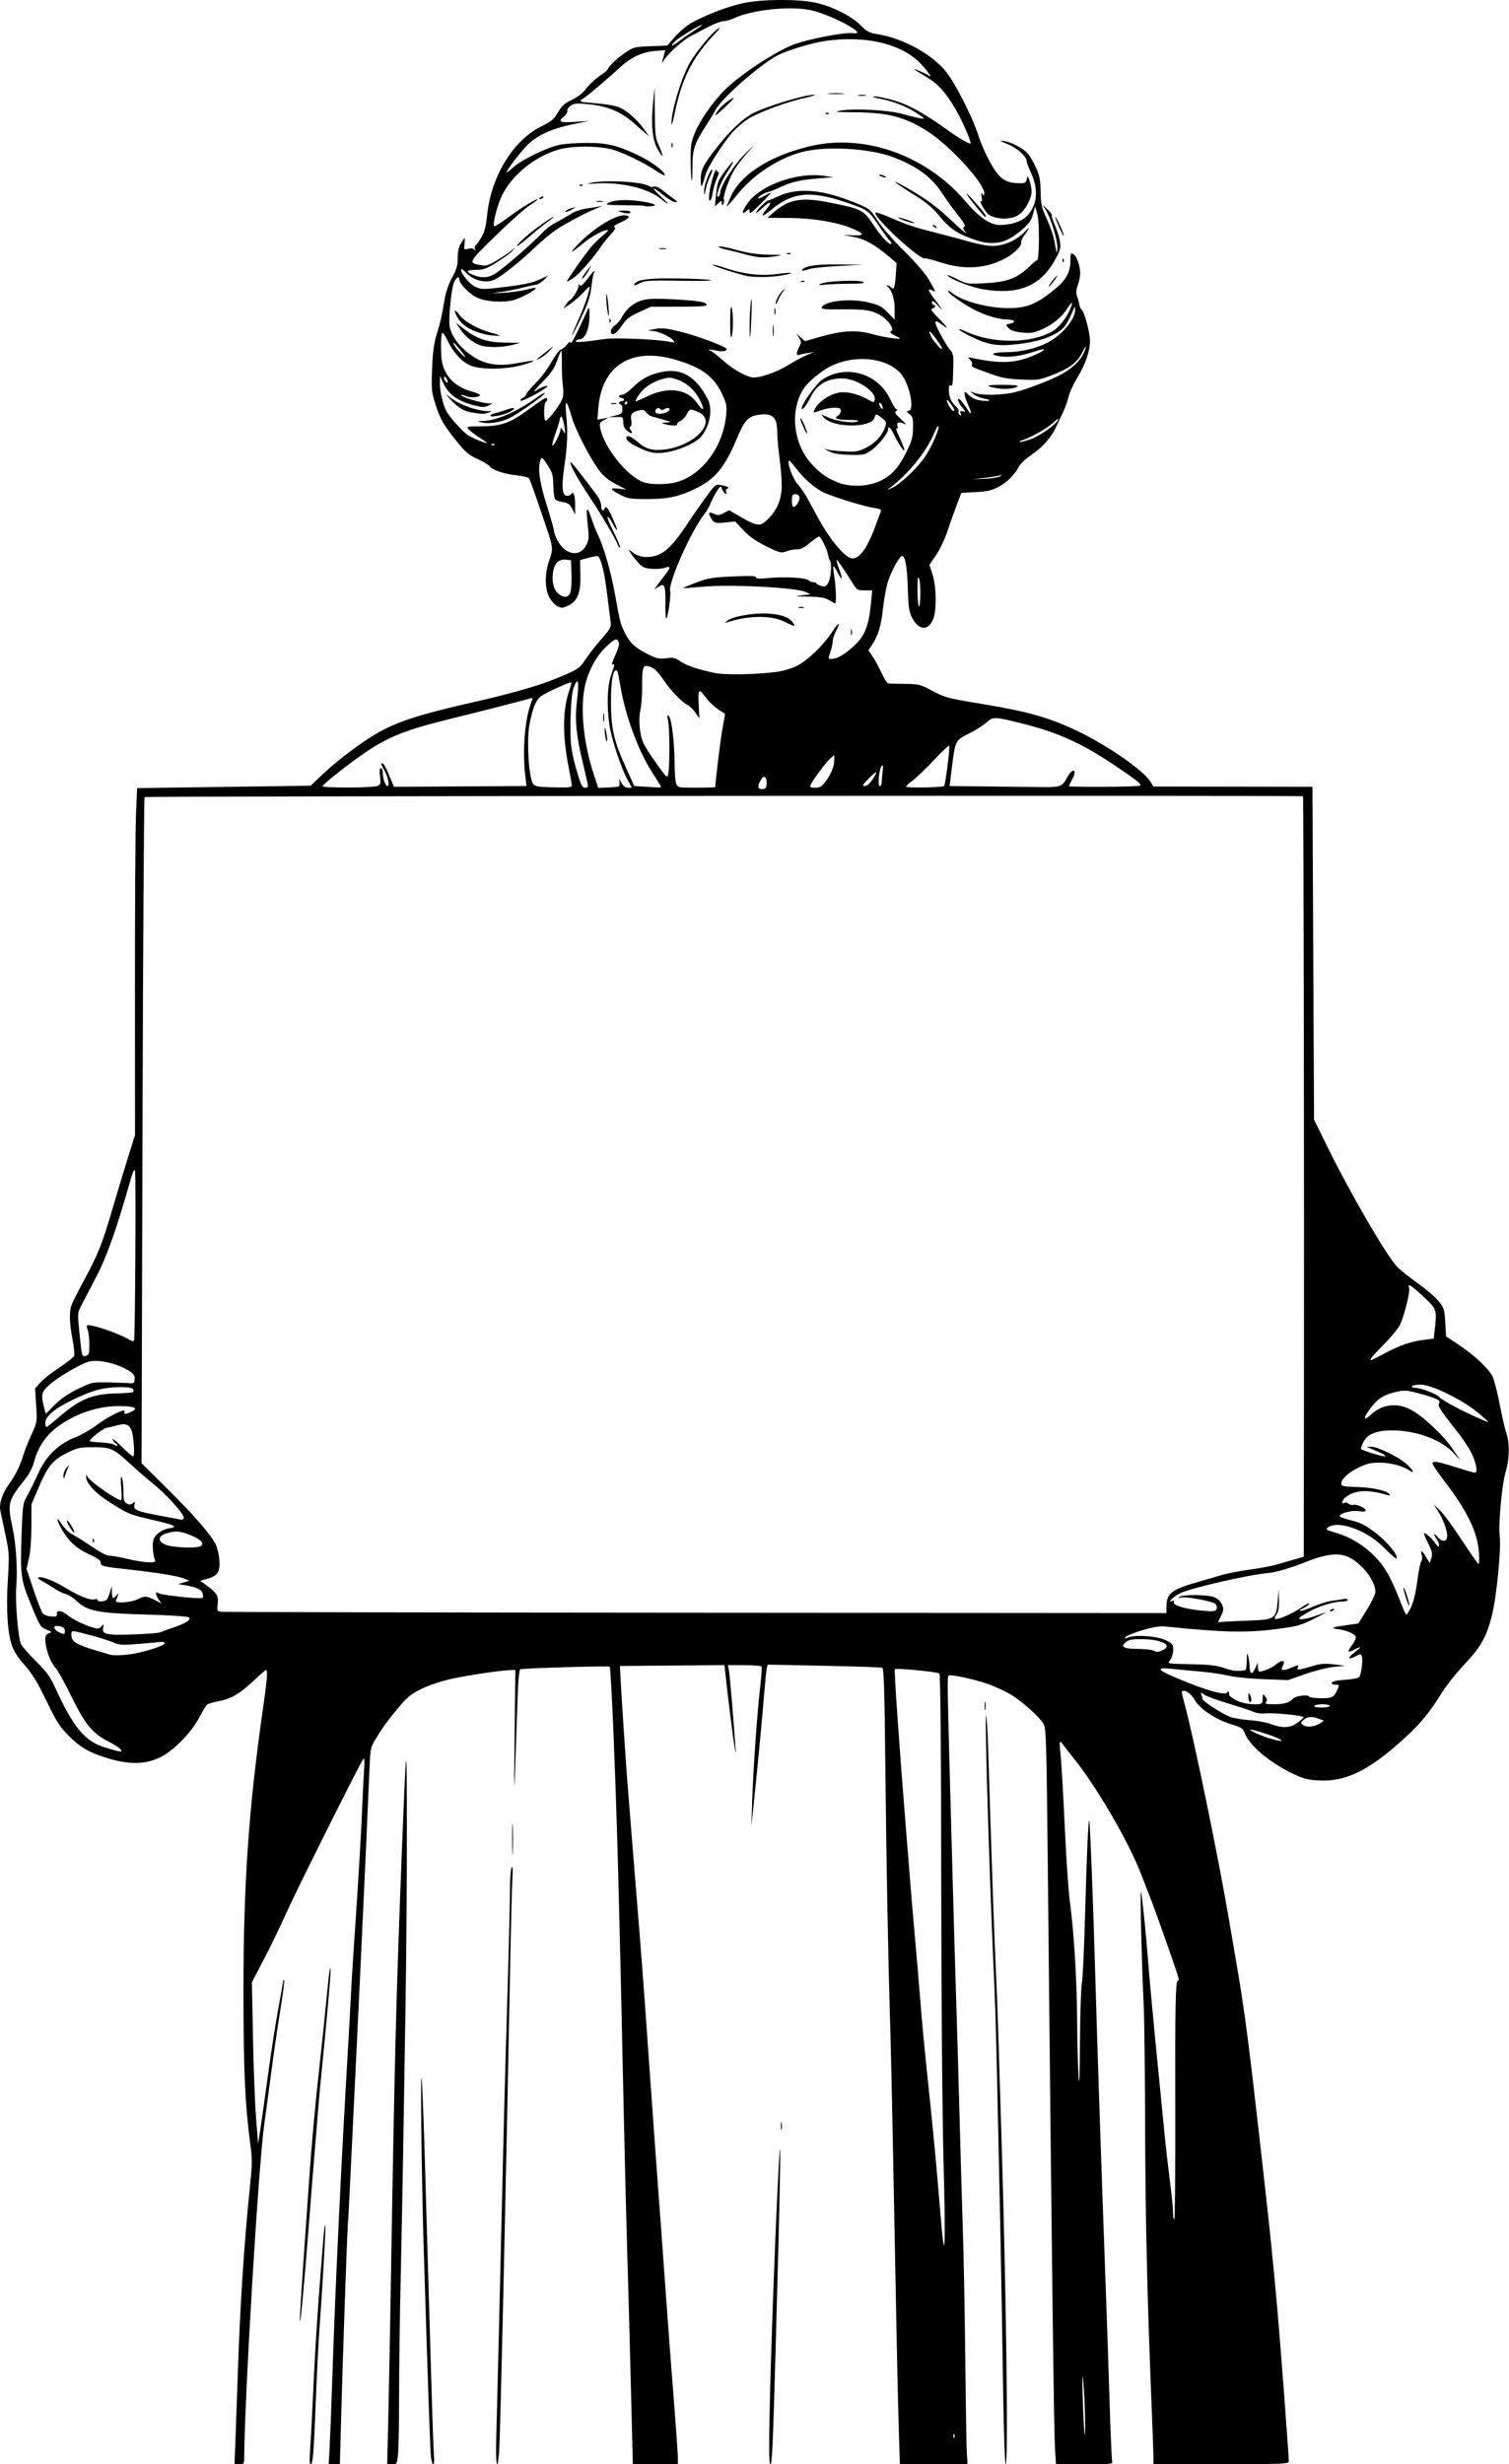 <?xml version="1.0" encoding="UTF-8" standalone="no"?>
<!-- Created with Inkscape (http://www.inkscape.org/) -->

<svg
   width="45.282mm"
   height="73.908mm"
   viewBox="0 0 45.282 73.908"
   version="1.1"
   id="svg4542"
   xml:space="preserve"
   inkscape:version="1.2 (dc2aedaf03, 2022-05-15)"
   sodipodi:docname="Old woman holding blank sign.svg"
   xmlns:inkscape="http://www.inkscape.org/namespaces/inkscape"
   xmlns:sodipodi="http://sodipodi.sourceforge.net/DTD/sodipodi-0.dtd"
   xmlns="http://www.w3.org/2000/svg"
   xmlns:svg="http://www.w3.org/2000/svg"
   xmlns:rdf="http://www.w3.org/1999/02/22-rdf-syntax-ns#"
   xmlns:cc="http://creativecommons.org/ns#"
   xmlns:dc="http://purl.org/dc/elements/1.1/"><title
     id="title4562">Old woman holding blank sign</title><sodipodi:namedview
     id="namedview4544"
     pagecolor="#ffffff"
     bordercolor="#666666"
     borderopacity="1.0"
     inkscape:showpageshadow="2"
     inkscape:pageopacity="0.0"
     inkscape:pagecheckerboard="0"
     inkscape:deskcolor="#d1d1d1"
     inkscape:document-units="mm"
     showgrid="false"
     inkscape:zoom="0.69041105"
     inkscape:cx="240.43647"
     inkscape:cy="429.45431"
     inkscape:window-width="1920"
     inkscape:window-height="991"
     inkscape:window-x="-9"
     inkscape:window-y="-9"
     inkscape:window-maximized="1"
     inkscape:current-layer="layer1" /><defs
     id="defs4539" /><g
     inkscape:label="Lager 1"
     inkscape:groupmode="layer"
     id="layer1"
     transform="translate(-41.236,-34.902)"><path
       style="fill:#000000;stroke-width:0.049"
       d="m 48.297,108.211 c 0.013,-0.33 0.046,-1.26 0.073,-2.067 0.07,-2.109 0.192,-3.988 0.371,-5.706 0.067,-0.64 0.067,-0.776 5.39e-4,-1.272 -0.153,-1.152 -0.199,-2.173 -0.2,-4.517 -0.002,-3.229 0.158,-5.538 0.587,-8.511 0.122,-0.842 0.146,-1.149 0.09,-1.149 -0.017,0 -0.18,0.141 -0.363,0.314 -0.418,0.395 -0.687,0.553 -1.053,0.62 -0.159,0.029 -0.317,0.076 -0.351,0.104 -0.034,0.028 -0.144,0.208 -0.244,0.399 -0.23,0.439 -0.758,0.978 -1.154,1.176 -0.424,0.212 -0.901,0.23 -1.504,0.057 -0.604,-0.173 -0.888,-0.332 -1.256,-0.701 -0.256,-0.257 -0.36,-0.419 -0.632,-0.979 -0.34,-0.7 -0.44,-0.86 -0.78,-1.246 -0.112,-0.128 -0.24,-0.337 -0.284,-0.465 -0.136,-0.397 -0.18,-1.082 -0.127,-1.966 0.047,-0.78 0.044,-0.831 -0.077,-1.397 -0.069,-0.323 -0.137,-0.644 -0.15,-0.713 -0.037,-0.191 0.064,-0.499 0.252,-0.762 0.211,-0.296 0.34,-0.557 0.438,-0.88 0.042,-0.139 0.153,-0.419 0.247,-0.623 0.171,-0.369 0.171,-0.374 0.14,-0.876 l -0.031,-0.505 0.159,-0.181 c 0.088,-0.1 0.344,-0.302 0.571,-0.45 0.226,-0.148 0.425,-0.304 0.442,-0.347 0.017,-0.043 -0.006,-0.269 -0.051,-0.501 -0.093,-0.486 -0.102,-0.81 -0.029,-1.02 0.028,-0.081 0.193,-0.409 0.367,-0.729 0.421,-0.776 0.558,-1.117 0.845,-2.099 0.133,-0.456 0.344,-1.155 0.468,-1.553 l 0.226,-0.723 -0.002,-4.426 c -9.08e-4,-2.434 0.013,-4.775 0.032,-5.202 l 0.033,-0.776 2.603,-0.036 2.603,-0.036 0.358,-0.339 c 0.45,-0.427 1.183,-0.977 1.664,-1.25 0.612,-0.347 1.31,-0.568 2.98,-0.943 0.855,-0.192 1.774,-0.45 2.19,-0.614 0.799,-0.315 0.881,-0.364 1.049,-0.628 0.088,-0.138 0.3,-0.412 0.472,-0.61 0.308,-0.354 0.312,-0.363 0.283,-0.587 -0.016,-0.125 -0.064,-0.502 -0.106,-0.839 -0.086,-0.685 -0.193,-1.076 -0.296,-1.076 -0.038,0 -0.168,0.026 -0.288,0.059 l -0.22,0.059 0.01,0.443 c 0.012,0.544 -0.084,0.785 -0.365,0.923 -0.157,0.077 -0.2,0.08 -0.316,0.024 -0.074,-0.035 -0.184,-0.153 -0.245,-0.26 -0.143,-0.252 -0.149,-0.718 -0.015,-1.101 0.127,-0.361 0.124,-0.399 -0.072,-0.984 -0.307,-0.915 -0.491,-1.436 -0.526,-1.492 -0.019,-0.03 -0.173,-0.07 -0.342,-0.088 -0.392,-0.042 -0.754,-0.159 -0.833,-0.27 -0.034,-0.047 -0.2,-0.148 -0.37,-0.224 -0.254,-0.114 -0.359,-0.2 -0.594,-0.49 -0.424,-0.523 -0.523,-0.692 -0.667,-1.14 -0.123,-0.383 -0.129,-0.448 -0.105,-1.076 0.019,-0.488 0.054,-0.761 0.131,-1.011 0.118,-0.384 0.163,-0.58 0.245,-1.076 0.035,-0.214 0.12,-0.458 0.225,-0.65 0.136,-0.249 0.168,-0.361 0.168,-0.587 1.47e-4,-0.192 0.03,-0.329 0.097,-0.439 0.053,-0.087 0.104,-0.159 0.112,-0.159 0.008,0 0.006,0.08 -0.005,0.178 -0.02,0.173 -0.017,0.177 0.115,0.144 0.09,-0.023 0.152,-0.012 0.182,0.03 0.034,0.047 0.039,0.042 0.019,-0.02 -0.015,-0.046 -0.006,-0.097 0.019,-0.113 0.025,-0.016 0.103,-0.125 0.172,-0.243 0.095,-0.163 0.137,-0.328 0.174,-0.685 0.117,-1.144 0.789,-2.235 1.629,-2.643 0.295,-0.144 0.369,-0.206 0.494,-0.418 0.118,-0.2 0.2,-0.274 0.417,-0.376 0.175,-0.083 0.325,-0.2 0.428,-0.336 0.087,-0.115 0.262,-0.28 0.39,-0.368 0.128,-0.087 0.24,-0.177 0.25,-0.2 0.046,-0.112 0.268,-0.326 0.514,-0.495 0.266,-0.183 0.287,-0.189 0.776,-0.208 l 0.503,-0.02 0.234,-0.266 c 0.129,-0.146 0.349,-0.332 0.489,-0.411 0.427,-0.243 1.112,-0.503 1.576,-0.599 0.557,-0.115 1.583,-0.123 2.118,-0.017 0.495,0.098 1.099,0.396 1.384,0.681 0.198,0.198 0.262,0.231 0.533,0.275 0.735,0.118 1.598,0.59 2.021,1.104 0.282,0.343 0.817,1.397 0.988,1.946 0.068,0.217 0.229,0.582 0.359,0.81 0.266,0.469 0.432,0.59 0.825,0.604 0.206,0.007 0.231,-0.004 0.259,-0.114 0.03,-0.12 0.032,-0.119 0.089,0.044 0.032,0.091 0.058,0.235 0.058,0.32 0,0.221 -0.193,0.571 -0.386,0.7 -0.268,0.178 -0.801,0.137 -0.968,-0.075 -0.107,-0.136 -0.223,-0.366 -0.167,-0.331 0.035,0.022 0.043,-0.021 0.024,-0.129 -0.021,-0.123 -0.015,-0.144 0.024,-0.088 0.044,0.062 0.052,0.057 0.053,-0.029 0.002,-0.297 -1.03,-1.424 -1.692,-1.848 -0.68,-0.435 -1.19,-0.569 -2.185,-0.577 -0.603,-0.004 -0.66,-0.011 -0.426,-0.051 0.409,-0.07 1.432,-0.015 1.834,0.098 0.377,0.106 0.66,0.165 0.66,0.137 0,-0.01 -0.109,-0.088 -0.243,-0.174 -0.302,-0.194 -0.664,-0.334 -1.078,-0.417 -0.21,-0.042 -0.266,-0.065 -0.164,-0.068 0.084,-0.003 0.349,0.052 0.587,0.12 0.438,0.126 0.912,0.389 1.632,0.906 0.293,0.211 0.594,0.388 0.657,0.388 0.056,0 -0.22,-0.644 -0.434,-1.017 -0.302,-0.524 -0.538,-0.781 -0.926,-1.007 -0.178,-0.104 -0.324,-0.197 -0.324,-0.205 0,-0.026 0.362,0.133 0.439,0.192 0.159,0.123 -0.111,-0.244 -0.321,-0.436 -0.598,-0.547 -1.615,-0.768 -2.789,-0.605 -0.371,0.052 -1.129,0.279 -1.406,0.421 -0.542,0.279 -1.71,1.304 -1.89,1.659 -0.04,0.078 -0.158,0.274 -0.264,0.436 -0.361,0.552 -0.421,0.731 -0.422,1.243 -1.85e-4,0.253 -0.011,0.45 -0.023,0.438 -0.013,-0.013 -0.026,-0.264 -0.031,-0.558 -0.007,-0.446 0.01,-0.582 0.099,-0.815 0.155,-0.405 0.542,-0.972 0.924,-1.354 0.463,-0.463 1.549,-1.174 2.093,-1.371 0.449,-0.163 1.515,-0.366 1.743,-0.333 0.553,0.08 -0.691,-0.586 -1.304,-0.698 -0.626,-0.115 -1.702,10e-4 -2.23,0.241 -0.121,0.055 -0.279,0.1 -0.351,0.101 -0.072,6.72e-4 -0.281,0.081 -0.465,0.179 -0.184,0.098 -0.412,0.217 -0.508,0.266 -0.217,0.11 -0.665,0.508 -0.792,0.705 -0.052,0.081 -0.082,0.107 -0.065,0.057 0.016,-0.05 0.044,-0.146 0.061,-0.215 l 0.031,-0.125 -0.314,0.025 c -0.37,0.03 -0.702,0.184 -1.021,0.473 -0.567,0.515 -1.131,0.984 -1.182,0.984 -0.057,0 -0.011,0.071 0.049,0.076 0.706,0.059 0.95,0.095 1.118,0.169 0.217,0.095 0.549,0.399 0.746,0.684 l 0.118,0.171 -0.119,-0.1 c -0.065,-0.055 -0.225,-0.194 -0.355,-0.31 -0.356,-0.317 -0.771,-0.492 -1.302,-0.546 -0.384,-0.04 -0.464,-0.035 -0.569,0.034 -0.067,0.044 -0.115,0.116 -0.107,0.159 0.009,0.043 -0.034,0.119 -0.096,0.168 -0.201,0.161 -0.138,0.193 0.317,0.164 l 0.428,-0.028 -0.445,0.091 c -0.675,0.137 -1.125,0.344 -1.42,0.65 -0.233,0.242 -0.605,0.735 -0.605,0.8 0,0.017 0.091,-0.053 0.203,-0.154 0.241,-0.218 0.988,-0.583 1.364,-0.667 0.147,-0.033 0.52,-0.061 0.829,-0.062 0.639,-0.002 0.952,0.077 1.642,0.415 0.352,0.173 0.761,0.496 0.701,0.555 -0.012,0.012 -0.132,-0.051 -0.266,-0.14 -0.34,-0.227 -0.871,-0.49 -1.24,-0.613 -0.384,-0.128 -1.195,-0.141 -1.634,-0.027 -0.726,0.19 -1.454,0.778 -1.752,1.415 -0.137,0.293 -0.272,0.843 -0.22,0.896 0.014,0.014 0.219,-0.117 0.456,-0.292 0.379,-0.28 0.846,-0.562 0.846,-0.509 0,0.01 -0.123,0.1 -0.273,0.2 -0.15,0.1 -0.607,0.51 -1.015,0.911 -0.798,0.784 -0.8,0.79 -0.409,0.856 0.161,0.027 0.231,0.006 0.49,-0.152 0.166,-0.101 0.357,-0.23 0.424,-0.286 l 0.122,-0.103 -0.095,0.112 c -0.052,0.062 -0.261,0.215 -0.464,0.341 -0.315,0.195 -0.407,0.229 -0.626,0.23 -0.298,0.002 -0.326,0.051 -0.087,0.151 0.255,0.107 0.476,0.088 0.692,-0.058 0.293,-0.199 1.158,-0.955 1.411,-1.233 0.082,-0.09 0.258,-0.219 0.391,-0.287 0.133,-0.068 0.327,-0.18 0.431,-0.248 0.104,-0.069 0.303,-0.141 0.443,-0.16 0.139,-0.019 0.32,-0.049 0.4,-0.065 0.133,-0.027 0.131,-0.024 -0.024,0.037 -0.325,0.128 -1.004,0.486 -1.272,0.671 -0.148,0.102 -0.423,0.333 -0.611,0.512 -0.48,0.458 -1.03,0.892 -1.239,0.98 -0.256,0.107 -0.613,0.016 -0.828,-0.21 -0.087,-0.092 -0.159,-0.138 -0.159,-0.102 0,0.134 0.26,0.442 0.442,0.524 0.178,0.079 0.226,0.079 0.906,-0.004 0.529,-0.065 0.791,-0.121 0.994,-0.213 l 0.275,-0.125 -0.132,0.133 c -0.072,0.073 -0.183,0.138 -0.245,0.145 -0.062,0.007 -0.256,0.049 -0.431,0.094 -0.175,0.045 -0.461,0.101 -0.636,0.124 -0.306,0.041 -0.303,0.041 0.098,0.02 0.229,-0.012 0.536,-0.054 0.683,-0.094 0.147,-0.039 0.276,-0.062 0.287,-0.051 0.045,0.045 -0.454,0.314 -0.684,0.37 -0.333,0.08 -0.847,0.038 -1.097,-0.09 -0.219,-0.112 -0.509,-0.411 -0.509,-0.526 0,-0.127 -0.095,-0.076 -0.163,0.087 -0.07,0.167 -0.151,0.904 -0.136,1.234 0.011,0.25 0.188,0.55 0.47,0.798 0.459,0.404 0.908,0.511 1.588,0.379 0.246,-0.048 0.458,-0.076 0.471,-0.063 0.013,0.013 -0.149,0.07 -0.361,0.127 -0.475,0.128 -1.159,0.14 -1.494,0.026 -0.266,-0.091 -0.537,-0.371 -0.72,-0.746 -0.066,-0.136 -0.137,-0.249 -0.158,-0.25 -0.042,-0.002 -0.058,0.289 -0.039,0.683 0.027,0.538 0.349,0.92 0.908,1.076 0.122,0.034 0.233,0.079 0.246,0.1 0.041,0.066 -0.247,0.102 -0.388,0.048 -0.17,-0.065 -0.227,-0.063 -0.113,0.003 0.148,0.086 0.72,0.229 0.833,0.209 0.063,-0.011 0.041,0.011 -0.054,0.055 -0.145,0.067 -0.191,0.067 -0.465,-0.004 -0.488,-0.126 -0.755,-0.324 -0.917,-0.682 l -0.089,-0.196 -0.003,0.22 c -0.003,0.238 0.09,0.641 0.193,0.834 0.104,0.195 0.5,0.633 0.665,0.735 0.142,0.088 0.557,0.254 0.557,0.223 0,-0.008 -0.105,-0.082 -0.234,-0.166 -0.129,-0.083 -0.27,-0.192 -0.315,-0.241 -0.078,-0.086 -0.063,-0.09 0.393,-0.093 0.598,-0.005 0.858,-0.101 1.441,-0.533 0.236,-0.175 0.45,-0.318 0.477,-0.318 0.063,0 0.062,0.083 -5.39e-4,0.122 -0.06,0.037 -0.066,0.563 -0.006,0.563 0.059,0 0.364,-0.379 0.469,-0.583 0.069,-0.134 0.079,-0.226 0.05,-0.465 -0.02,-0.164 -0.034,-0.468 -0.03,-0.677 0.003,-0.208 -0.004,-0.379 -0.015,-0.379 -0.012,0 -0.071,0.138 -0.131,0.306 -0.085,0.235 -0.181,0.377 -0.414,0.611 -0.167,0.168 -0.288,0.306 -0.269,0.306 0.019,0 0.056,-0.018 0.081,-0.04 0.082,-0.069 0.315,-0.155 0.315,-0.116 0,0.06 -0.728,0.459 -0.796,0.436 -0.036,-0.012 -0.017,-0.043 0.05,-0.079 0.06,-0.032 0.11,-0.084 0.11,-0.114 0,-0.03 0.127,-0.18 0.281,-0.333 0.155,-0.153 0.367,-0.435 0.472,-0.627 0.105,-0.192 0.231,-0.362 0.28,-0.378 0.049,-0.015 0.131,-0.082 0.183,-0.149 0.063,-0.08 0.102,-0.1 0.117,-0.058 0.019,0.052 0.152,-0.205 0.51,-0.989 0.049,-0.106 0.056,-0.081 0.054,0.196 -0.002,0.37 -0.131,0.685 -0.282,0.685 -0.052,0 -0.109,0.024 -0.127,0.053 -0.034,0.056 0.229,0.038 0.859,-0.057 0.315,-0.048 1.58,0.006 1.957,0.083 0.154,0.032 0.165,0.027 0.106,-0.044 -0.099,-0.12 -0.459,-0.279 -0.647,-0.286 -0.14,-0.005 -0.125,-0.014 0.092,-0.053 0.221,-0.04 0.338,-0.028 0.783,0.082 0.512,0.126 1.379,0.453 1.379,0.52 0,0.066 -0.138,0.085 -0.323,0.043 -0.103,-0.023 -0.198,-0.033 -0.21,-0.021 -0.012,0.012 0.003,0.022 0.033,0.022 0.03,0 0.194,0.123 0.363,0.274 0.305,0.272 0.628,0.465 0.878,0.526 0.19,0.046 0.746,-0.14 1.117,-0.373 0.175,-0.11 0.417,-0.241 0.538,-0.291 l 0.22,-0.091 -0.187,0.029 c -0.103,0.016 -0.218,0.041 -0.257,0.056 -0.091,0.035 -0.089,-0.068 0.005,-0.248 0.067,-0.128 0.066,-0.154 -0.007,-0.269 l -0.081,-0.127 0.127,0.116 0.127,0.116 0.465,-0.132 c 0.662,-0.188 1.087,-0.211 1.545,-0.084 0.202,0.056 0.488,0.114 0.636,0.129 0.239,0.024 0.255,0.02 0.147,-0.035 -0.231,-0.116 -0.26,-0.144 -0.195,-0.184 0.085,-0.053 -0.063,-0.291 -0.269,-0.432 -0.266,-0.183 -0.498,-0.225 -1.191,-0.216 -0.487,0.006 -0.647,-0.007 -0.632,-0.051 0.066,-0.202 0.858,-0.29 1.412,-0.156 0.308,0.074 0.391,0.118 0.569,0.301 l 0.208,0.214 V 44.169 c 0,-0.311 -0.088,-0.587 -0.215,-0.67 -0.035,-0.023 -0.036,-0.036 -0.003,-0.037 0.028,-3.37e-4 0.077,0.025 0.109,0.057 0.089,0.089 0.113,0.03 0.143,-0.362 l 0.027,-0.362 -0.198,-0.17 C 67.501,42.247 67.193,42.072 66.862,42.01 l -0.323,-0.06 0.302,0.01 c 0.354,0.012 0.344,-0.044 -0.04,-0.208 -0.43,-0.185 -1.174,-0.308 -1.889,-0.313 l -0.649,-0.005 0.184,-0.159 c 0.477,-0.41 0.841,-0.471 1.737,-0.288 0.922,0.188 0.966,0.211 1.277,0.684 0.238,0.361 0.521,0.645 0.521,0.522 0,-0.026 -0.022,-0.061 -0.049,-0.078 -0.027,-0.017 -0.174,-0.217 -0.326,-0.446 -0.303,-0.455 -0.331,-0.475 -0.97,-0.693 -1.088,-0.371 -1.626,-0.314 -2.287,0.241 -0.254,0.213 -0.306,0.187 -0.104,-0.054 0.19,-0.226 0.096,-0.245 -0.129,-0.025 -0.107,0.105 -0.195,0.168 -0.195,0.141 0,-0.057 0.304,-0.362 0.36,-0.362 0.021,0 0.163,-0.059 0.316,-0.131 0.524,-0.247 1.232,-0.209 2.073,0.11 0.653,0.248 0.662,0.253 0.905,0.63 0.122,0.189 0.478,0.596 0.793,0.906 0.354,0.35 0.636,0.676 0.74,0.858 0.221,0.385 0.221,0.385 0.1,0.321 -0.146,-0.078 -0.129,-0.002 0.055,0.241 0.271,0.358 0.307,0.424 0.121,0.22 -0.13,-0.143 -0.179,-0.172 -0.181,-0.11 -0.001,0.047 0.02,0.086 0.047,0.086 0.084,0 0.053,0.09 -0.037,0.108 -0.067,0.013 -0.024,0.079 0.192,0.297 0.279,0.28 0.318,0.361 0.089,0.182 -0.235,-0.184 -0.247,-0.103 -0.044,0.281 0.11,0.208 0.246,0.428 0.301,0.488 0.085,0.092 0.099,0.166 0.091,0.465 -0.017,0.614 -0.017,0.617 -0.082,0.592 -0.043,-0.017 -0.058,0.031 -0.051,0.163 0.012,0.211 0.072,0.342 0.217,0.473 0.054,0.049 0.088,0.118 0.075,0.153 -0.013,0.035 0.003,0.081 0.036,0.101 0.043,0.027 0.051,0.012 0.027,-0.05 -0.027,-0.07 -0.014,-0.082 0.066,-0.061 0.091,0.024 0.089,0.014 -0.024,-0.12 -0.068,-0.08 -0.122,-0.183 -0.122,-0.228 10e-4,-0.09 0.114,0.029 0.295,0.309 0.123,0.19 0.122,0.094 -0.002,-0.178 -0.053,-0.117 -0.097,-0.255 -0.098,-0.305 -0.001,-0.081 0.014,-0.077 0.126,0.034 0.079,0.079 0.207,0.139 0.339,0.159 0.282,0.042 0.401,-0.006 0.13,-0.053 -0.116,-0.02 -0.259,-0.078 -0.318,-0.128 l -0.107,-0.091 0.147,0.053 c 0.213,0.078 0.847,0.062 1.206,-0.029 0.393,-0.1 1.127,-0.386 1.401,-0.544 0.412,-0.239 0.631,-0.484 0.715,-0.8 0.018,-0.067 -0.026,-0.005 -0.097,0.138 -0.159,0.319 -0.387,0.492 -0.918,0.697 -0.375,0.145 -0.427,0.152 -0.912,0.132 -0.415,-0.017 -0.594,-0.05 -0.93,-0.171 -0.585,-0.211 -0.583,-0.21 -0.557,-0.28 0.013,-0.035 -0.013,-0.1 -0.058,-0.145 -0.077,-0.077 -0.075,-0.081 0.034,-0.057 0.879,0.187 1.334,0.167 1.901,-0.081 0.363,-0.159 0.378,-0.232 0.024,-0.114 -0.43,0.144 -0.781,0.192 -1.07,0.149 -0.331,-0.05 -0.225,-0.121 0.18,-0.121 0.424,-9.08e-4 0.89,-0.104 1.227,-0.273 0.454,-0.226 0.867,-0.716 0.857,-1.017 -0.003,-0.096 -0.007,-0.095 -0.056,0.018 -0.178,0.412 -0.253,0.527 -0.417,0.641 -0.284,0.198 -0.675,0.32 -1.235,0.387 -0.612,0.073 -0.886,0.031 -1.406,-0.219 -0.404,-0.194 -0.529,-0.324 -0.14,-0.146 0.779,0.357 1.922,0.352 2.56,-0.011 0.2,-0.113 0.42,-0.385 0.542,-0.668 0.104,-0.241 0.063,-0.256 -0.08,-0.029 -0.172,0.27 -0.454,0.5 -0.798,0.646 -0.218,0.093 -0.311,0.106 -0.568,0.08 -0.22,-0.023 -0.334,-0.06 -0.402,-0.133 -0.094,-0.101 -0.094,-0.102 0.051,-0.134 0.196,-0.043 0.135,-0.122 -0.094,-0.122 -0.23,0 -0.64,-0.12 -0.96,-0.281 -0.319,-0.161 -0.807,-0.502 -0.807,-0.565 0,-0.027 0.039,-0.016 0.086,0.026 0.29,0.255 1.087,0.477 1.711,0.478 0.577,6.73e-4 0.872,-0.124 1.453,-0.611 0.294,-0.247 0.418,-0.486 0.418,-0.807 0,-0.225 0.008,-0.244 0.089,-0.2 0.099,0.053 0.204,0.352 0.204,0.579 0,0.081 -0.032,0.239 -0.072,0.35 -0.051,0.143 -0.058,0.239 -0.025,0.325 0.026,0.067 0.057,0.18 0.07,0.252 0.013,0.071 0.044,0.142 0.069,0.158 0.079,0.049 0.252,0.69 0.252,0.931 0,0.311 -0.136,0.706 -0.389,1.123 -0.115,0.19 -0.228,0.439 -0.253,0.554 -0.025,0.115 -0.097,0.319 -0.161,0.454 -0.064,0.135 -0.163,0.345 -0.22,0.468 -0.143,0.309 -0.403,0.6 -0.744,0.831 -0.158,0.107 -0.321,0.26 -0.362,0.34 -0.129,0.249 -0.373,0.49 -0.631,0.622 -0.195,0.1 -0.34,0.132 -0.675,0.149 l -0.426,0.022 -0.142,0.373 c -0.078,0.205 -0.202,0.557 -0.277,0.781 -0.074,0.224 -0.226,0.543 -0.337,0.709 l -0.202,0.301 0.087,0.263 c 0.131,0.395 0.136,1.146 0.01,1.4 -0.16,0.322 -0.427,0.285 -0.619,-0.087 -0.09,-0.175 -0.109,-0.309 -0.127,-0.891 -0.019,-0.632 -0.077,-0.954 -0.172,-0.954 -0.077,0 -0.336,0.474 -0.428,0.783 -0.052,0.175 -0.117,0.529 -0.144,0.787 -0.055,0.518 -0.141,0.809 -0.32,1.08 l -0.118,0.179 0.128,0.187 c 0.07,0.103 0.191,0.325 0.268,0.493 0.077,0.168 0.167,0.309 0.2,0.313 0.033,0.004 0.259,0.009 0.501,0.012 0.412,0.005 0.462,0.017 0.792,0.193 0.415,0.222 0.464,0.235 1.605,0.424 1.268,0.21 1.891,0.385 2.693,0.757 0.93,0.432 2.061,1.207 2.277,1.562 l 0.087,0.143 2.387,0.004 2.387,0.004 0.024,4.99 0.024,4.99 0.43,0.875 c 0.638,1.299 1.702,3.132 2.046,3.524 0.076,0.086 0.349,0.307 0.606,0.489 0.257,0.183 0.549,0.431 0.649,0.552 0.17,0.207 0.182,0.245 0.206,0.641 l 0.025,0.421 0.402,0.269 c 0.468,0.314 0.865,0.687 0.99,0.93 0.048,0.094 0.146,0.472 0.217,0.84 0.071,0.368 0.162,0.761 0.202,0.874 0.101,0.285 0.091,0.788 -0.021,1.144 -0.112,0.355 -0.225,1.574 -0.18,1.942 0.047,0.383 -0.098,1.846 -0.236,2.38 -0.168,0.65 -0.332,0.939 -0.837,1.474 -0.243,0.257 -0.558,0.658 -0.7,0.89 -0.376,0.614 -0.708,0.993 -1.36,1.553 -0.905,0.777 -1.546,1.063 -2.292,1.024 -0.332,-0.017 -0.463,-0.051 -0.772,-0.198 -0.712,-0.338 -1.322,-0.854 -1.46,-1.236 -0.046,-0.127 -0.101,-0.161 -0.41,-0.256 -0.469,-0.144 -0.943,-0.463 -1.091,-0.734 -0.101,-0.184 -0.306,-0.318 -0.377,-0.247 -0.012,0.012 0.024,0.185 0.08,0.385 0.252,0.905 1.012,4.586 1.316,6.38 0.05,0.296 0.169,0.989 0.264,1.541 0.224,1.299 0.357,2.33 0.76,5.918 0.236,2.104 0.314,2.864 0.444,4.329 0.093,1.049 0.341,4.345 0.341,4.537 1.85e-4,0.08 -0.129,0.086 -2.03,0.086 h -2.03 l -3.37e-4,-0.183 c -1.85e-4,-0.101 -0.022,-0.712 -0.048,-1.357 -0.14,-3.429 -0.194,-5.733 -0.202,-8.511 -0.005,-1.695 -0.025,-3.39 -0.045,-3.766 -0.053,-0.994 -0.111,-3.379 -0.081,-3.351 0.025,0.024 0.147,1.202 0.204,1.957 0.04,0.54 0.161,1.84 0.323,3.473 0.079,0.794 0.166,1.679 0.194,1.968 0.028,0.289 0.094,0.861 0.147,1.272 0.053,0.411 0.096,0.84 0.096,0.955 3.3e-5,0.114 0.017,0.208 0.037,0.208 0.02,0 0.033,-1.458 0.029,-3.24 -0.008,-3.22 0.008,-3.97 0.082,-3.925 0.021,0.013 0.027,-0.026 0.013,-0.086 -0.039,-0.167 -0.688,-2.01 -0.856,-2.43 -0.081,-0.203 -0.199,-0.506 -0.262,-0.672 -0.368,-0.969 -1.354,-2.66 -2.05,-3.514 -0.11,-0.136 -0.238,-0.3 -0.283,-0.364 -0.045,-0.065 -0.092,-0.108 -0.104,-0.096 -0.012,0.012 -0.003,0.198 0.021,0.413 0.023,0.215 0.078,1.162 0.121,2.103 0.043,0.942 0.112,1.954 0.152,2.25 0.124,0.918 0.213,2.347 0.22,3.546 0.004,0.632 0.022,1.392 0.041,1.688 0.026,0.404 0.037,0.153 0.045,-1.003 0.006,-0.847 0.031,-1.64 0.057,-1.761 0.025,-0.121 0.068,-1.024 0.095,-2.005 0.05,-1.827 0.097,-2.905 0.126,-2.876 0.022,0.022 0.11,2.244 0.171,4.319 0.081,2.777 0.189,5.994 0.339,10.101 0.027,0.74 0.073,2.104 0.101,3.033 0.029,0.928 0.064,1.726 0.077,1.773 0.023,0.079 -0.039,0.086 -0.83,0.086 h -0.855 l -0.027,-0.404 c -0.036,-0.536 -0.094,-5.129 -0.22,-17.598 -0.036,-3.553 -0.05,-4.055 -0.119,-4.188 -0.113,-0.218 -0.69,-0.73 -1.051,-0.932 -0.17,-0.095 -0.457,-0.224 -0.637,-0.286 -0.427,-0.147 -1.124,-0.294 -1.17,-0.247 -0.04,0.04 -0.036,0.357 0.037,3.012 0.027,0.982 0.072,2.611 0.1,3.62 0.028,1.009 0.072,2.484 0.097,3.277 0.026,0.794 0.07,2.312 0.097,3.375 0.028,1.063 0.072,2.57 0.098,3.351 0.026,0.78 0.059,2.53 0.073,3.889 0.014,1.359 0.035,2.619 0.046,2.8 l 0.021,0.33 H 69.258 68.24 l -0.031,-0.966 c -0.03,-0.933 -0.074,-3.043 -0.177,-8.499 -0.027,-1.426 -0.061,-2.967 -0.075,-3.424 -0.067,-2.153 -0.121,-4.919 -0.151,-7.811 -0.027,-2.577 -0.045,-3.169 -0.099,-3.19 -0.036,-0.014 -0.824,-0.04 -1.751,-0.059 l -1.685,-0.034 -0.027,0.118 c -0.015,0.065 -0.047,0.382 -0.072,0.705 -0.048,0.621 -0.203,2.247 -0.318,3.351 l -0.069,0.66 0.022,-0.734 c 0.027,-0.904 0.149,-2.638 0.239,-3.42 0.037,-0.321 0.056,-0.601 0.043,-0.624 -0.014,-0.022 -0.246,-0.04 -0.517,-0.04 h -0.492 l 0.03,0.159 c 0.027,0.146 0.145,1.547 0.199,2.36 0.027,0.409 -0.114,-0.584 -0.244,-1.725 l -0.091,-0.796 -1.567,0.013 -1.567,0.013 0.008,0.196 c 0.014,0.362 0.166,2.685 0.214,3.277 0.026,0.323 0.092,1.137 0.145,1.81 0.054,0.673 0.13,1.619 0.17,2.103 0.099,1.197 0.2,2.556 0.345,4.622 0.067,0.955 0.143,2.023 0.169,2.372 0.026,0.35 0.113,1.538 0.194,2.641 0.081,1.103 0.171,2.336 0.199,2.739 0.028,0.404 0.106,1.416 0.172,2.25 0.066,0.834 0.12,1.61 0.12,1.724 l 1.01e-4,0.208 h -0.675 -0.675 l -0.06,-2.385 c -0.033,-1.311 -0.081,-3.078 -0.107,-3.925 -0.026,-0.847 -0.069,-2.564 -0.096,-3.815 -0.165,-7.56 -0.206,-9.046 -0.322,-11.886 -0.042,-1.036 -0.092,-1.896 -0.11,-1.911 -0.032,-0.028 -2.573,0.046 -2.681,0.078 -0.038,0.011 -0.066,0.336 -0.088,1.011 -0.099,3.01 -0.112,3.174 -0.086,1.104 l 0.026,-2.091 h -0.12 c -0.254,0 -1.313,0.156 -1.81,0.267 -0.309,0.069 -0.672,0.191 -0.893,0.3 -0.311,0.154 -0.423,0.245 -0.681,0.554 -0.344,0.412 -0.476,0.594 -0.699,0.963 -0.15,0.248 -0.152,0.264 -0.186,1.101 -0.039,0.977 -0.143,3.282 -0.251,5.545 -0.041,0.861 -0.095,2.005 -0.121,2.543 -0.025,0.538 -0.069,1.435 -0.097,1.993 -0.028,0.558 -0.072,1.472 -0.098,2.03 -0.026,0.558 -0.06,1.191 -0.075,1.406 -0.029,0.421 -0.152,3.99 -0.204,5.931 l -0.032,1.186 h -0.168 -0.168 l 0.029,-0.526 c 0.016,-0.289 0.052,-1.208 0.079,-2.042 0.092,-2.807 0.268,-6.494 0.484,-10.125 0.027,-0.457 0.062,-1.096 0.077,-1.418 0.015,-0.323 0.059,-1.038 0.098,-1.59 0.104,-1.476 0.213,-3.304 0.243,-4.084 0.015,-0.377 0.038,-0.85 0.053,-1.052 0.017,-0.237 0.01,-0.35 -0.021,-0.318 -0.078,0.08 -2.018,3.959 -2.325,4.647 -0.156,0.35 -0.449,0.955 -0.652,1.345 l -0.369,0.709 0.032,1.663 c 0.018,0.915 0.06,2.004 0.093,2.421 l 0.061,0.758 0.061,-0.391 c 0.034,-0.215 0.138,-0.953 0.231,-1.639 0.093,-0.686 0.235,-1.599 0.315,-2.03 0.08,-0.43 0.146,-0.803 0.147,-0.827 5.39e-4,-0.025 0.013,-0.033 0.027,-0.019 0.014,0.014 -0.039,0.431 -0.119,0.925 -0.08,0.494 -0.203,1.339 -0.273,1.877 -0.07,0.538 -0.161,1.209 -0.201,1.492 -0.175,1.224 -0.592,8.149 -0.606,10.064 -9.08e-4,0.144 -0.015,0.159 -0.147,0.159 H 48.273 l 0.024,-0.599 z m 25.481,-1.348 c -0.019,-0.385 -0.043,-0.69 -0.055,-0.679 -0.012,0.011 -0.004,0.47 0.017,1.018 0.021,0.548 0.046,0.854 0.055,0.679 0.009,-0.175 0.001,-0.633 -0.017,-1.018 z m -3.903,1.058 c -0.016,-0.039 -0.027,-0.027 -0.03,0.029 -0.002,0.052 0.009,0.08 0.026,0.064 0.016,-0.016 0.018,-0.058 0.004,-0.094 z m -0.326,-8.207 c -0.037,-1.383 -0.066,-4.92 -0.069,-8.473 -0.004,-3.994 -0.023,-6.116 -0.055,-6.147 -0.052,-0.05 -1.295,-0.171 -1.336,-0.13 -0.027,0.027 0.117,2.094 0.335,4.819 0.178,2.216 0.199,2.468 0.268,3.228 0.038,0.417 0.103,1.176 0.144,1.688 0.084,1.047 0.124,1.469 0.296,3.106 0.122,1.157 0.225,2.273 0.32,3.448 0.137,1.707 0.169,1.196 0.097,-1.54 z M 44.843,87.357 c -0.035,-0.043 -0.196,-0.144 -0.356,-0.225 -0.471,-0.238 -0.702,-0.518 -1.104,-1.342 -0.194,-0.398 -0.417,-0.796 -0.495,-0.884 -0.152,-0.173 -0.292,-0.571 -0.292,-0.828 0,-0.121 0.026,-0.167 0.108,-0.193 0.099,-0.031 0.094,-0.04 -0.067,-0.104 -0.188,-0.075 -0.201,-0.097 -0.48,-0.776 -0.292,-0.71 -0.31,-0.839 -0.278,-1.963 0.021,-0.719 0.048,-1.038 0.098,-1.132 0.187,-0.355 0.284,-0.551 0.429,-0.865 0.223,-0.48 0.592,-0.836 1.061,-1.022 0.196,-0.078 0.494,-0.245 0.66,-0.372 0.35,-0.266 0.893,-0.532 0.848,-0.415 -0.034,0.088 0.02,0.092 0.187,0.016 0.239,-0.109 0.143,-0.169 -0.285,-0.178 -0.509,-0.011 -1.031,0.115 -1.504,0.364 -0.634,0.333 -0.965,0.729 -1.128,1.351 -0.034,0.128 -0.144,0.337 -0.246,0.465 -0.525,0.657 -0.545,0.733 -0.387,1.467 0.109,0.505 0.155,1.252 0.111,1.797 -0.034,0.414 0.055,1.478 0.141,1.688 0.028,0.067 0.228,0.298 0.446,0.514 0.313,0.31 0.431,0.468 0.563,0.758 0.566,1.239 0.911,1.655 1.523,1.836 0.154,0.045 0.301,0.09 0.328,0.098 0.027,0.008 0.079,0.017 0.116,0.019 0.056,0.003 0.056,-0.009 0.003,-0.073 z m 34.415,-0.444 c -0.266,-0.089 -0.493,-0.151 -0.506,-0.139 -0.032,0.032 0.407,0.223 0.677,0.294 0.426,0.113 0.307,0.004 -0.17,-0.156 z m 0.919,-0.346 c 0.098,-0.074 0.178,-0.148 0.179,-0.164 0.003,-0.047 -0.935,-0.14 -1.147,-0.113 -0.119,0.015 -0.261,-0.004 -0.367,-0.05 -0.095,-0.041 -0.433,-0.153 -0.751,-0.248 -0.318,-0.095 -0.636,-0.211 -0.707,-0.257 -0.123,-0.081 -0.127,-0.08 -0.094,0.005 0.019,0.049 0.034,0.107 0.034,0.129 0,0.053 0.566,0.418 0.8,0.516 0.104,0.043 0.377,0.092 0.607,0.108 0.23,0.016 0.52,0.069 0.643,0.117 0.337,0.132 0.59,0.118 0.801,-0.042 z m 0.678,0.017 0.107,-0.075 -0.143,-0.056 c -0.207,-0.081 -0.352,-0.071 -0.465,0.032 -0.095,0.086 -0.096,0.093 -0.011,0.156 0.105,0.078 0.358,0.05 0.512,-0.058 z m 0.286,-0.519 c 0,-0.027 -0.098,-0.049 -0.217,-0.049 -0.119,0 -0.231,0.022 -0.247,0.049 -0.019,0.03 0.065,0.049 0.217,0.049 0.136,0 0.247,-0.022 0.247,-0.049 z m -2.019,-0.11 c -0.001,-0.034 0.002,-0.105 0.007,-0.159 0.009,-0.096 0.011,-0.096 0.08,-0.004 0.053,0.07 0.057,0.111 0.017,0.159 -0.044,0.053 0.002,0.065 0.249,0.065 0.295,0 0.466,-0.052 0.565,-0.173 0.063,-0.077 0.454,-0.126 0.476,-0.06 0.009,0.027 0.165,0.051 0.346,0.053 0.352,0.003 0.409,-0.027 0.512,-0.272 0.054,-0.127 0.049,-0.135 -0.068,-0.135 -0.078,0 -0.118,-0.023 -0.105,-0.061 0.013,-0.039 0.157,-0.07 0.393,-0.086 0.205,-0.013 0.397,-0.048 0.425,-0.077 0.064,-0.064 0.123,-0.522 0.082,-0.631 -0.027,-0.072 -0.043,-0.072 -0.181,0 -0.241,0.125 -0.264,0.061 -0.039,-0.112 0.224,-0.172 0.219,-0.202 -0.014,-0.081 -0.197,0.102 -0.213,0.072 -0.066,-0.127 0.067,-0.091 0.122,-0.199 0.122,-0.241 0,-0.095 -0.248,-0.21 -0.538,-0.249 -0.251,-0.034 -0.191,-0.058 0.318,-0.129 l 0.293,-0.041 0.257,-0.411 c 0.141,-0.226 0.257,-0.468 0.256,-0.538 -0.003,-0.33 -0.382,-0.828 -0.79,-1.036 -0.283,-0.144 -0.683,-0.105 -1.253,0.122 -0.498,0.199 -0.943,0.331 -1.185,0.351 -0.584,0.049 -2.333,0.452 -2.645,0.61 -0.193,0.098 -0.384,0.286 -0.232,0.229 0.058,-0.022 0.075,-0.011 0.057,0.037 -0.035,0.092 0.373,0.21 0.868,0.252 0.335,0.028 0.387,0.021 0.415,-0.052 0.018,-0.047 0.002,-0.114 -0.036,-0.152 -0.081,-0.081 -0.9,-0.231 -1.043,-0.191 -0.081,0.023 -0.087,0.018 -0.028,-0.023 0.108,-0.075 0.854,-0.065 1.045,0.015 0.1,0.042 0.185,0.125 0.224,0.219 0.055,0.132 0.051,0.177 -0.03,0.34 l -0.093,0.188 0.222,-0.015 c 0.122,-0.008 0.472,-0.024 0.778,-0.035 0.701,-0.025 0.752,-0.062 0.794,-0.583 l 0.029,-0.353 0.008,0.319 c 0.006,0.224 -0.015,0.353 -0.07,0.431 -0.043,0.062 -0.069,0.121 -0.057,0.133 0.053,0.053 0.516,-0.138 0.776,-0.321 0.158,-0.111 0.275,-0.169 0.26,-0.13 -0.015,0.039 -0.096,0.1 -0.179,0.135 -0.083,0.035 -0.127,0.071 -0.097,0.081 0.03,0.01 0.204,-0.047 0.387,-0.127 0.183,-0.08 0.443,-0.16 0.578,-0.177 0.135,-0.017 0.294,-0.042 0.355,-0.054 0.061,-0.012 0.11,-6.73e-4 0.11,0.027 0,0.027 -0.072,0.05 -0.161,0.05 -0.273,0 -0.708,0.138 -1.044,0.33 -0.272,0.156 -0.302,0.186 -0.2,0.198 0.066,0.008 0.239,-0.027 0.383,-0.078 0.145,-0.051 0.307,-0.108 0.361,-0.126 0.054,-0.018 -0.101,0.067 -0.344,0.189 -0.405,0.204 -0.498,0.23 -1.125,0.312 -0.896,0.117 -1.6,0.102 -3.276,-0.07 -0.235,-0.024 -0.381,-0.004 -0.734,0.099 -0.242,0.071 -0.473,0.161 -0.514,0.201 -0.065,0.064 -0.054,0.066 0.091,0.015 0.242,-0.084 0.873,-0.029 1.124,0.099 0.181,0.092 0.204,0.123 0.204,0.276 0,0.095 -0.036,0.226 -0.079,0.292 -0.093,0.141 -0.176,0.124 0.715,0.145 0.464,0.011 0.682,0.039 0.905,0.116 0.249,0.086 0.375,0.099 0.624,0.061 0.02,-0.003 0.039,-0.132 0.042,-0.287 0.005,-0.231 0.012,-0.255 0.043,-0.135 0.021,0.081 0.04,0.229 0.043,0.33 0.007,0.226 0.08,0.236 0.173,0.024 l 0.07,-0.159 0.004,0.135 c 0.002,0.074 0.023,0.135 0.046,0.135 0.097,0 0.382,-0.118 0.472,-0.195 0.214,-0.184 0.33,-0.156 0.218,0.052 -0.064,0.119 0.027,0.126 0.278,0.021 0.216,-0.09 0.216,-0.09 0.18,0.002 -0.032,0.085 0.043,0.075 0.501,-0.063 0.19,-0.057 0.329,-0.065 0.587,-0.034 l 0.338,0.041 -0.342,0.034 c -0.188,0.019 -0.574,0.116 -0.856,0.215 l -0.514,0.181 -0.734,-0.027 c -0.408,-0.015 -0.875,-0.062 -1.052,-0.105 -0.175,-0.043 -0.549,-0.098 -0.832,-0.123 -0.282,-0.025 -0.65,-0.06 -0.816,-0.078 -0.561,-0.061 -0.527,0.014 0.132,0.29 0.821,0.344 1.411,0.512 1.47,0.419 0.043,-0.067 0.051,-0.058 0.063,0.066 0.003,0.034 0.104,0.111 0.224,0.171 0.248,0.125 0.775,0.158 0.771,0.049 z m -0.39,-0.016 c -0.02,-0.02 -0.036,-0.094 -0.035,-0.163 0.001,-0.111 0.008,-0.116 0.052,-0.039 0.056,0.096 0.042,0.262 -0.017,0.203 z m 2.409,-2.73 c 0,-0.011 0.034,-0.032 0.076,-0.048 0.044,-0.017 0.063,-0.009 0.046,0.019 -0.029,0.046 -0.122,0.069 -0.122,0.029 z m -35.76,1.264 c 0.45,-0.102 0.814,-0.237 0.797,-0.293 -0.008,-0.026 -0.052,-0.042 -0.098,-0.035 -0.046,0.006 -0.342,0.033 -0.659,0.059 -0.517,0.043 -0.597,0.039 -0.786,-0.042 -0.116,-0.05 -0.396,-0.14 -0.623,-0.2 -0.673,-0.179 -0.633,-0.179 -0.633,-0.006 0,0.18 0.152,0.272 0.734,0.446 0.202,0.06 0.389,0.116 0.416,0.125 0.132,0.041 0.554,0.015 0.852,-0.053 z m 30.746,-0.08 c 0.313,-0.142 -0.028,-0.324 -0.618,-0.33 -0.294,-0.003 -0.397,0.016 -0.485,0.086 -0.177,0.143 -0.08,0.203 0.335,0.207 0.207,0.002 0.42,0.022 0.474,0.045 0.134,0.057 0.149,0.057 0.293,-0.009 z M 46.045,83.864 c 0.027,-0.02 0.193,-0.083 0.369,-0.141 0.386,-0.127 0.566,-0.24 0.493,-0.312 -0.03,-0.03 -0.559,-0.065 -1.313,-0.086 -1.431,-0.04 -1.742,-0.102 -2.069,-0.416 -0.094,-0.09 -0.237,-0.18 -0.318,-0.199 -0.081,-0.019 -0.235,-0.095 -0.342,-0.168 -0.108,-0.073 -0.273,-0.172 -0.367,-0.221 -0.094,-0.048 -0.145,-0.097 -0.114,-0.108 0.117,-0.039 0.45,0.09 0.847,0.329 0.414,0.249 0.737,0.37 0.861,0.323 0.038,-0.014 0.068,-0.005 0.068,0.021 0,0.069 0.224,0.058 0.283,-0.014 0.028,-0.034 0.072,-0.138 0.099,-0.232 l 0.049,-0.171 0.004,0.183 c 0.005,0.204 0.033,0.224 0.138,0.098 0.066,-0.08 0.068,-0.079 0.037,0.012 -0.018,0.054 -0.043,0.123 -0.056,0.153 -0.035,0.085 0.469,0.048 0.654,-0.048 0.202,-0.104 0.27,-0.102 0.511,0.021 l 0.199,0.102 -0.079,-0.112 c -0.1,-0.142 -0.108,-0.274 -0.013,-0.195 0.073,0.06 1.284,0.189 1.332,0.141 0.016,-0.016 0.015,-0.077 -0.003,-0.134 -0.037,-0.117 -0.189,-0.189 -0.514,-0.242 l -0.22,-0.036 0.171,-0.051 0.171,-0.051 -0.147,-0.059 c -0.198,-0.08 -0.786,-0.178 -1.614,-0.27 -0.861,-0.095 -0.905,-0.105 -0.905,-0.215 0,-0.063 -0.102,-0.136 -0.348,-0.248 -0.364,-0.166 -0.603,-0.379 -0.799,-0.713 -0.18,-0.307 -0.207,-0.477 -0.034,-0.209 0.082,0.127 0.225,0.27 0.316,0.318 0.092,0.048 0.263,0.151 0.381,0.23 0.506,0.339 0.654,0.419 0.773,0.419 0.069,0 0.309,0.044 0.533,0.098 0.224,0.054 0.504,0.097 0.622,0.097 0.211,0 0.215,-0.003 0.168,-0.125 -0.026,-0.069 -0.048,-0.23 -0.048,-0.358 0,-0.191 0.024,-0.256 0.139,-0.366 0.077,-0.073 0.22,-0.146 0.318,-0.162 0.342,-0.055 0.247,-0.099 -0.666,-0.308 -0.481,-0.11 -0.579,-0.155 -1.136,-0.514 -0.398,-0.257 -0.665,-0.558 -0.655,-0.738 0.005,-0.077 0.01,-0.079 0.027,-0.014 0.032,0.122 0.884,0.725 1.023,0.725 0.019,0 0.02,-0.171 0.003,-0.379 -0.021,-0.253 -0.015,-0.355 0.017,-0.306 0.026,0.04 0.048,0.221 0.048,0.402 5.39e-4,0.281 0.015,0.336 0.102,0.382 0.076,0.041 0.12,0.038 0.18,-0.011 0.069,-0.057 0.075,-0.051 0.05,0.046 -0.039,0.151 0.059,0.195 0.689,0.314 0.286,0.054 0.581,0.109 0.655,0.123 0.104,0.02 0.135,0.007 0.135,-0.057 0,-0.114 -0.537,-0.703 -0.925,-1.015 -0.177,-0.142 -0.482,-0.407 -0.68,-0.589 -0.504,-0.465 -0.583,-0.5 -1.11,-0.501 -0.396,-1.48e-4 -0.472,0.015 -0.758,0.156 -0.448,0.219 -0.604,0.404 -0.869,1.023 l -0.228,0.533 -0.002,0.66 c -0.001,0.401 -0.03,0.782 -0.074,0.97 l -0.072,0.31 0.209,0.619 c 0.115,0.341 0.238,0.658 0.273,0.706 0.038,0.052 0.14,0.091 0.254,0.098 0.157,0.009 0.187,-0.003 0.175,-0.074 -0.021,-0.128 0.152,-0.108 0.324,0.038 0.153,0.129 0.569,0.327 0.808,0.385 0.104,0.025 0.158,0.012 0.211,-0.054 0.066,-0.081 0.07,-0.078 0.045,0.04 -0.043,0.205 0.093,0.235 0.925,0.205 0.404,-0.015 0.756,-0.043 0.783,-0.063 z m -2.026,-2.768 c 0.002,-0.057 0.014,-0.069 0.03,-0.03 0.014,0.035 0.012,0.077 -0.004,0.094 -0.016,0.016 -0.028,-0.013 -0.026,-0.064 z m -0.689,-0.387 c -0.06,-0.097 -0.098,-0.187 -0.085,-0.201 0.013,-0.013 0.073,0.055 0.133,0.152 0.06,0.097 0.098,0.187 0.085,0.201 -0.013,0.013 -0.073,-0.055 -0.133,-0.152 z M 43.14,79.162 c -0.003,-0.071 0.041,-0.181 0.096,-0.245 0.056,-0.064 0.083,-0.082 0.061,-0.042 -0.022,0.04 -0.066,0.15 -0.096,0.245 -0.051,0.157 -0.056,0.161 -0.061,0.042 z m 0.044,4.659 c 0,-0.097 -0.09,-0.152 -0.247,-0.152 -0.119,0 -0.078,0.117 0.066,0.186 0.154,0.075 0.181,0.07 0.181,-0.034 z m 40.364,-0.653 c 0.106,-0.205 0.166,-0.452 0.235,-0.966 0.031,-0.229 0.077,-0.441 0.103,-0.472 0.026,-0.031 0.033,-0.114 0.015,-0.184 -0.045,-0.177 -0.001,-0.158 0.129,0.056 l 0.111,0.183 0.047,-0.155 c 0.039,-0.131 0.023,-0.202 -0.102,-0.452 -0.082,-0.164 -0.134,-0.297 -0.116,-0.296 0.063,0.003 0.213,0.139 0.331,0.298 0.094,0.127 0.118,0.14 0.116,0.065 -0.001,-0.052 -0.034,-0.138 -0.073,-0.19 -0.116,-0.154 -0.082,-0.191 0.043,-0.046 0.135,0.157 0.277,0.133 0.277,-0.047 0,-0.167 -0.129,-0.512 -0.277,-0.741 l -0.127,-0.196 0.195,0.187 c 0.107,0.103 0.402,0.504 0.654,0.891 0.253,0.387 0.475,0.705 0.495,0.706 0.02,0.001 0.025,-0.151 0.013,-0.338 -0.041,-0.609 -0.347,-1.247 -1.022,-2.126 -0.204,-0.266 -0.372,-0.516 -0.372,-0.554 0,-0.086 0.137,-0.062 0.771,0.138 0.249,0.078 0.475,0.143 0.501,0.143 0.092,0 0.048,-0.27 -0.091,-0.563 -0.077,-0.161 -0.27,-0.459 -0.431,-0.66 -0.53,-0.666 -0.609,-0.79 -0.549,-0.863 0.067,-0.081 -0.103,-0.16 -0.654,-0.304 -0.327,-0.086 -0.402,-0.09 -0.632,-0.036 -0.388,0.091 -0.555,0.197 -0.78,0.496 -0.23,0.305 -0.22,0.409 0.019,0.186 0.329,-0.308 0.772,-0.365 1.185,-0.152 0.359,0.184 0.969,0.752 1.253,1.167 l 0.249,0.363 -0.213,-0.229 c -0.372,-0.4 -1.129,-0.677 -1.847,-0.675 -0.478,0.001 -0.744,0.114 -0.862,0.363 -0.046,0.098 -0.076,0.185 -0.066,0.195 0.059,0.055 0.728,0.255 0.728,0.218 0,-0.041 -0.071,-0.078 -0.44,-0.231 l -0.122,-0.051 0.142,-0.003 c 0.191,-0.004 0.824,0.306 1.061,0.52 0.209,0.188 0.259,0.306 0.081,0.189 -0.212,-0.139 -0.551,-0.228 -0.881,-0.232 -0.278,-0.003 -0.383,0.022 -0.646,0.151 -0.318,0.156 -0.514,0.343 -0.514,0.487 1.44e-4,0.066 0.076,0.081 0.477,0.093 0.466,0.013 0.908,0.112 0.973,0.218 0.022,0.036 -0.006,0.041 -0.085,0.018 -0.576,-0.17 -0.957,-0.148 -1.237,0.072 -0.117,0.092 -0.139,0.234 -0.025,0.164 0.026,-0.016 0.079,-0.003 0.118,0.029 0.039,0.032 0.1,0.047 0.135,0.034 0.087,-0.033 0.377,0.093 0.377,0.164 0,0.039 -0.066,0.047 -0.216,0.024 -0.213,-0.032 -0.567,0.064 -0.566,0.153 1.85e-4,0.022 0.154,0.076 0.343,0.122 0.262,0.063 0.422,0.142 0.681,0.335 0.347,0.258 0.687,0.641 0.687,0.773 0,0.077 -0.008,0.071 -0.46,-0.362 -0.363,-0.347 -0.932,-0.608 -1.328,-0.608 -0.21,0 -0.4,0.122 -0.26,0.167 0.037,0.012 0.155,0.048 0.262,0.081 0.604,0.183 1.172,0.627 1.491,1.165 0.106,0.178 0.273,0.538 0.372,0.801 0.099,0.262 0.194,0.477 0.211,0.477 0.017,0 0.068,-0.072 0.113,-0.159 z m -0.128,-0.36 c -0.047,-0.15 -0.077,-0.282 -0.066,-0.292 0.011,-0.011 0.058,0.103 0.106,0.253 0.047,0.15 0.077,0.282 0.066,0.292 -0.011,0.011 -0.058,-0.103 -0.106,-0.253 z m -7.179,0.243 c 0.007,-0.363 0.166,-0.482 0.937,-0.7 0.202,-0.057 0.51,-0.147 0.685,-0.201 0.175,-0.053 0.562,-0.13 0.861,-0.17 0.299,-0.04 0.651,-0.105 0.783,-0.143 0.132,-0.038 0.377,-0.109 0.545,-0.157 l 0.306,-0.087 0.007,-4.599 c 0.009,-5.812 -0.01,-18.192 -0.028,-18.21 -0.032,-0.032 -34.731,-0.007 -34.762,0.025 -0.019,0.02 -0.047,4.523 -0.063,10.006 l -0.028,9.97 0.773,0.767 c 0.784,0.777 1.279,1.344 1.443,1.652 0.05,0.093 0.102,0.3 0.117,0.46 0.034,0.37 -0.044,0.5 -0.349,0.586 l -0.223,0.062 0.182,0.134 c 0.319,0.234 0.369,0.316 0.342,0.56 -0.024,0.215 -0.022,0.219 0.128,0.237 0.084,0.01 6.495,0.023 14.246,0.028 l 14.093,0.01 0.005,-0.228 z m -28.955,-1.796 c 0.075,-0.09 -0.059,-0.206 -0.38,-0.328 -0.286,-0.109 -0.394,-0.116 -0.656,-0.043 -0.343,0.095 -0.27,0.327 0.123,0.391 0.38,0.062 0.854,0.052 0.913,-0.02 z M 45.253,78.251 c -0.04,-0.58 -0.135,-0.698 -0.49,-0.604 -0.102,0.027 -0.247,0.062 -0.321,0.077 -0.131,0.027 -0.549,0.36 -0.506,0.403 0.012,0.012 0.167,0.029 0.346,0.038 0.179,0.009 0.357,0.044 0.396,0.076 0.05,0.042 0.071,0.043 0.071,0.004 0,-0.03 -0.018,-0.055 -0.041,-0.055 -0.023,0 -0.064,-0.05 -0.092,-0.112 -0.028,-0.062 0.087,0.026 0.257,0.196 0.169,0.169 0.329,0.308 0.355,0.308 0.029,0 0.039,-0.132 0.025,-0.33 z m -2.314,-0.791 c 0.676,-0.588 1.039,-0.746 1.761,-0.765 0.282,-0.008 0.521,-0.027 0.529,-0.043 0.058,-0.108 -0.05,-0.149 -0.387,-0.146 -0.501,0.005 -0.819,0.088 -1.397,0.366 -0.565,0.272 -0.849,0.506 -0.849,0.7 0,0.071 0.015,0.129 0.033,0.129 0.018,0 0.157,-0.108 0.309,-0.24 z m 42.946,0.075 c 0,-0.01 -0.15,-0.142 -0.334,-0.292 -0.453,-0.37 -1.367,-0.813 -1.681,-0.814 -0.126,-1.85e-4 -0.243,0.022 -0.26,0.048 -0.017,0.028 0.023,0.049 0.093,0.049 0.162,0 0.64,0.18 0.714,0.269 0.076,0.092 0.619,0.389 1.076,0.59 0.421,0.185 0.391,0.174 0.391,0.149 z m -42.315,-0.974 c 0.418,-0.205 0.423,-0.206 0.934,-0.197 0.282,0.005 0.569,0.016 0.636,0.024 0.101,0.013 0.125,-0.007 0.137,-0.113 0.011,-0.096 -0.021,-0.155 -0.122,-0.227 -0.347,-0.246 -0.98,-0.396 -1.278,-0.302 -0.269,0.085 -0.934,0.483 -1.171,0.699 -0.225,0.207 -0.244,0.285 -0.153,0.645 l 0.055,0.217 0.271,-0.271 c 0.184,-0.184 0.406,-0.337 0.691,-0.477 z m 39.24,-1.082 c 0.449,-0.237 0.771,-0.345 1.18,-0.396 l 0.268,-0.033 0.03,-0.252 c 0.069,-0.573 0.055,-0.63 -0.226,-0.902 -0.262,-0.254 -0.497,-0.45 -0.541,-0.45 -0.013,0 -0.013,0.042 5e-5,0.093 0.031,0.12 -0.15,0.841 -0.277,1.101 -0.054,0.11 -0.273,0.375 -0.487,0.591 -0.344,0.346 -0.44,0.465 -0.375,0.465 0.01,0 0.203,-0.097 0.428,-0.216 z M 43.917,75.228 c 0,-0.17 -0.021,-0.363 -0.046,-0.429 -0.025,-0.066 -0.036,-0.131 -0.023,-0.143 0.063,-0.063 0.902,0.214 1.232,0.407 0.117,0.069 0.166,0.078 0.18,0.033 0.032,-0.1 0.059,-4.942 0.028,-5.069 -0.021,-0.088 -0.063,0.003 -0.166,0.367 -0.392,1.382 -0.687,2.21 -0.999,2.806 -0.176,0.337 -0.375,0.718 -0.442,0.847 -0.121,0.234 -0.122,0.235 -0.061,0.832 0.074,0.728 0.071,0.718 0.195,0.686 0.088,-0.023 0.101,-0.064 0.101,-0.335 z M 64.241,58.384 c 0,-0.218 -0.096,-0.245 -0.195,-0.055 -0.091,0.176 -0.06,0.258 0.089,0.237 0.084,-0.012 0.105,-0.048 0.105,-0.182 z m -11.7,0.097 c 0.121,-0.046 0.126,-0.063 0.099,-0.295 -0.02,-0.169 -0.012,-0.247 0.027,-0.247 0.031,0 0.056,0.065 0.056,0.144 0,0.178 0.079,0.394 0.144,0.394 0.069,0 0.009,-0.286 -0.101,-0.48 -0.104,-0.184 -0.109,-0.205 -0.048,-0.205 0.024,0 0.111,0.159 0.192,0.354 l 0.148,0.354 0.236,-10e-4 c 0.13,-6.73e-4 1.024,-0.006 1.988,-0.012 l 1.752,-0.011 -0.04,-0.355 c -0.086,-0.773 0.003,-1.742 0.205,-2.207 0.032,-0.074 0.022,-0.086 -0.054,-0.065 -0.394,0.111 -1.406,0.37 -2.392,0.612 -1.331,0.327 -1.838,0.527 -2.55,1.005 -0.461,0.31 -1.285,0.96 -1.288,1.017 -0.003,0.053 1.488,0.049 1.627,-0.004 z m 5.855,-0.016 c -9.7e-5,-0.034 -0.044,-0.287 -0.098,-0.563 -0.19,-0.979 -0.18,-1.723 0.032,-2.33 0.037,-0.105 0.061,-0.197 0.054,-0.204 -0.027,-0.027 -0.758,0.303 -0.904,0.408 -0.165,0.12 -0.26,0.351 -0.36,0.882 -0.067,0.353 -0.037,1.234 0.053,1.585 0.067,0.262 0.063,0.26 0.819,0.276 0.295,0.006 0.403,-0.008 0.403,-0.053 z m 0.465,-0.098 c -0.018,-0.087 -0.075,-0.333 -0.126,-0.545 -0.205,-0.843 -0.253,-1.321 -0.19,-1.858 0.073,-0.617 0.05,-0.774 -0.073,-0.495 -0.065,0.146 -0.093,0.376 -0.112,0.914 -0.027,0.772 0.007,1.052 0.213,1.74 0.1,0.335 0.138,0.404 0.221,0.404 0.087,0 0.096,-0.021 0.068,-0.159 z m 0.967,0.012 -0.011,-0.122 0.074,0.135 c 0.048,0.088 0.114,0.135 0.19,0.135 h 0.116 l -0.14,-0.258 c -0.191,-0.353 -0.474,-1.216 -0.534,-1.628 -0.082,-0.57 -0.064,-1.162 0.047,-1.476 0.111,-0.316 0.119,-0.374 0.046,-0.329 -0.028,0.017 -0.015,-0.053 0.03,-0.156 0.164,-0.376 0.183,-0.444 0.153,-0.523 -0.048,-0.125 -0.117,-0.099 -0.372,0.14 -0.279,0.261 -0.51,0.672 -0.621,1.105 -0.173,0.674 -0.072,1.762 0.255,2.749 l 0.126,0.381 0.325,-0.014 c 0.314,-0.014 0.325,-0.019 0.314,-0.137 z M 59.407,57.016 c -0.018,-0.09 -0.03,-0.211 -0.028,-0.268 0.003,-0.057 0.025,-0.005 0.049,0.116 0.024,0.121 0.036,0.242 0.028,0.268 -0.009,0.026 -0.031,-0.026 -0.049,-0.116 z m -0.068,-0.592 c 0,-0.121 0.009,-0.171 0.021,-0.11 0.012,0.061 0.012,0.16 0,0.22 -0.012,0.061 -0.021,0.011 -0.021,-0.11 z m 1.718,2.042 c -0.02,-0.034 -0.144,-0.231 -0.276,-0.439 -0.389,-0.612 -0.77,-1.643 -0.917,-2.483 -0.088,-0.504 -0.097,-0.538 -0.143,-0.538 -0.096,0 -0.151,0.343 -0.151,0.953 0,0.787 0.086,1.167 0.446,1.96 l 0.251,0.555 0.251,0.018 c 0.554,0.039 0.576,0.038 0.539,-0.025 z m 1.644,0.042 c 0,-0.178 0.167,-1.523 0.224,-1.807 0.043,-0.211 0.07,-0.388 0.061,-0.393 -0.249,-0.152 -0.443,-0.315 -0.557,-0.47 -0.226,-0.305 -0.25,-0.286 -0.227,0.187 l 0.021,0.423 -0.117,-0.17 c -0.064,-0.094 -0.168,-0.196 -0.23,-0.227 -0.172,-0.086 -0.484,-0.403 -0.69,-0.703 -0.223,-0.325 -0.328,-0.423 -0.496,-0.465 -0.163,-0.041 -0.188,0.044 -0.185,0.639 0.001,0.24 -0.022,0.544 -0.052,0.676 -0.067,0.299 -0.018,0.777 0.104,1.021 0.051,0.101 0.229,0.376 0.397,0.609 0.299,0.418 0.305,0.423 0.335,0.281 0.046,-0.216 0.044,-1.336 -0.003,-1.58 -0.034,-0.175 -0.03,-0.201 0.023,-0.147 0.082,0.085 0.169,0.815 0.169,1.42 9.7e-5,0.261 0.022,0.53 0.048,0.599 0.047,0.125 0.051,0.125 0.611,0.125 0.31,0 0.564,-0.009 0.564,-0.019 z m 3.298,-0.152 c 0.168,-0.221 0.272,-0.472 0.272,-0.658 v -0.148 l -0.127,0.11 c -0.133,0.115 -0.538,0.661 -0.588,0.792 -0.023,0.06 0.007,0.076 0.141,0.076 0.138,0 0.196,-0.033 0.301,-0.171 z m 3.568,0.12 c 0.039,-0.039 0.183,-1.182 0.153,-1.212 -0.014,-0.014 -0.221,0.182 -0.459,0.435 -0.239,0.254 -0.524,0.527 -0.634,0.608 -0.11,0.081 -0.201,0.165 -0.202,0.188 -0.001,0.044 1.098,0.026 1.142,-0.018 z m 3.424,0.009 c 0.091,-0.02 0.171,-0.087 0.226,-0.189 0.126,-0.235 0.204,-0.317 0.256,-0.266 0.027,0.027 0.004,0.12 -0.057,0.234 -0.056,0.104 -0.101,0.2 -0.101,0.214 5e-5,0.038 2.096,0.025 2.133,-0.013 0.047,-0.047 -0.119,-0.177 -0.813,-0.642 -0.946,-0.633 -1.674,-0.96 -2.727,-1.222 -0.829,-0.207 -0.868,-0.208 -1.066,-0.034 -0.095,0.083 -0.298,0.217 -0.452,0.296 -0.529,0.274 -0.481,0.167 -0.63,1.382 l -0.028,0.232 1.315,0.014 c 0.723,0.008 1.425,0.016 1.559,0.019 0.135,0.003 0.308,-0.008 0.386,-0.025 z m -5.573,-0.207 c 0.073,-0.11 0.124,-0.209 0.114,-0.219 -0.01,-0.01 -0.116,0.08 -0.234,0.2 -0.182,0.185 -0.199,0.219 -0.114,0.219 0.065,0 0.15,-0.073 0.234,-0.2 z m 0.272,0.109 c 0,-0.05 0.014,-0.199 0.031,-0.33 0.022,-0.172 0.016,-0.225 -0.023,-0.19 -0.078,0.072 -0.134,0.611 -0.064,0.611 0.031,0 0.056,-0.041 0.056,-0.091 z m -3.164,-3.332 c 0.19,-0.023 0.453,-0.099 0.611,-0.176 0.321,-0.156 0.789,-0.603 1.06,-1.011 0.211,-0.318 0.279,-0.341 0.127,-0.043 -0.056,0.109 -0.101,0.252 -0.101,0.317 0,0.065 -0.032,0.209 -0.071,0.32 -0.067,0.19 -0.066,0.202 0.021,0.202 0.168,0 0.351,-0.096 0.621,-0.328 0.386,-0.329 0.509,-0.62 0.581,-1.372 l 0.034,-0.355 h -0.225 c -0.193,0 -0.237,-0.019 -0.309,-0.135 -0.261,-0.421 -0.519,-0.798 -0.535,-0.782 -0.01,0.01 0.025,0.136 0.078,0.281 0.118,0.323 0.092,0.374 -0.049,0.098 -0.058,-0.113 -0.114,-0.196 -0.125,-0.185 -0.011,0.011 0.001,0.151 0.028,0.31 0.05,0.303 0.065,0.804 0.025,0.804 -0.013,0 -0.095,-0.044 -0.183,-0.098 -0.127,-0.077 -0.256,-0.099 -0.625,-0.106 -0.404,-0.007 -0.43,-0.012 -0.196,-0.039 l 0.269,-0.031 -0.147,-0.068 c -0.299,-0.138 -2.28,-0.237 -3.129,-0.156 -0.295,0.028 -0.543,0.045 -0.55,0.038 -0.007,-0.007 0.169,-0.081 0.39,-0.165 0.356,-0.135 0.484,-0.156 1.1,-0.184 0.519,-0.024 0.697,-0.017 0.697,0.025 0,0.041 0.088,0.049 0.306,0.028 0.563,-0.054 1.189,-0.02 1.279,0.07 0.027,0.027 0.087,0.049 0.133,0.049 0.046,0 0.091,0.019 0.1,0.041 0.009,0.023 0.076,0.056 0.149,0.074 0.113,0.028 0.144,0.011 0.208,-0.112 0.076,-0.146 0.104,-0.594 0.041,-0.656 -0.019,-0.019 -0.04,-0.083 -0.049,-0.143 -0.022,-0.163 -0.221,-0.573 -0.277,-0.573 -0.027,0 -0.155,0.088 -0.283,0.197 -0.165,0.14 -0.273,0.194 -0.37,0.187 -0.075,-0.005 -0.217,0.02 -0.315,0.056 -0.171,0.063 -0.196,0.057 -0.611,-0.146 -0.314,-0.153 -0.503,-0.286 -0.686,-0.479 l -0.253,-0.268 -0.285,0.031 c -0.31,0.034 -0.362,0.016 -0.453,-0.156 -0.077,-0.147 -0.048,-0.173 0.112,-0.1 0.106,0.048 0.156,0.044 0.288,-0.027 l 0.159,-0.085 0.338,0.198 c 0.427,0.25 0.574,0.285 0.716,0.168 0.322,-0.265 0.485,-0.572 0.521,-0.982 0.013,-0.154 -0.011,-0.544 -0.054,-0.865 -0.043,-0.322 -0.078,-0.7 -0.078,-0.841 0,-0.466 -0.132,-0.596 -0.549,-0.54 -0.32,0.043 -0.432,0.164 -0.667,0.723 -0.351,0.836 -0.637,1.19 -1.181,1.464 -0.527,0.265 -0.868,0.342 -1.512,0.342 -0.483,0 -0.572,-0.014 -0.784,-0.121 -0.332,-0.168 -0.352,-0.226 -0.066,-0.192 l 0.235,0.028 -0.316,-0.163 c -0.217,-0.112 -0.37,-0.235 -0.489,-0.393 -0.299,-0.398 -0.733,-1.244 -0.847,-1.652 -0.06,-0.215 -0.128,-0.392 -0.151,-0.392 -0.024,-1.85e-4 -0.025,0.168 -0.004,0.379 0.051,0.504 0.035,0.907 -0.059,1.537 -0.089,0.594 -0.063,0.872 0.08,0.872 0.051,0 0.107,-0.022 0.123,-0.05 0.069,-0.111 0.122,0.024 0.122,0.309 l -9.8e-5,0.303 -0.086,-0.171 c -0.069,-0.138 -0.121,-0.177 -0.271,-0.201 -0.102,-0.016 -0.209,-0.053 -0.238,-0.082 -0.029,-0.029 -0.055,-0.214 -0.059,-0.412 -0.006,-0.321 -0.024,-0.388 -0.175,-0.622 -0.142,-0.221 -0.174,-0.248 -0.204,-0.17 -0.097,0.246 -0.041,0.671 0.177,1.361 0.121,0.383 0.22,0.733 0.22,0.779 0,0.046 0.043,0.169 0.096,0.273 0.236,0.462 0.684,0.541 0.877,0.156 0.077,-0.153 0.083,-0.231 0.045,-0.569 -0.063,-0.566 -0.032,-0.641 0.102,-0.245 0.063,0.188 0.156,0.423 0.205,0.522 0.165,0.329 0.391,1.115 0.507,1.768 0.15,0.838 0.164,0.895 0.301,1.168 0.148,0.296 0.312,0.447 0.69,0.634 0.264,0.131 0.338,0.147 0.546,0.119 0.208,-0.028 0.266,-0.015 0.425,0.093 0.19,0.129 0.516,0.24 1.023,0.348 0.305,0.065 1.2,0.051 1.85,-0.029 z m 2.244,-1.199 c 0.001,-0.081 0.012,-0.108 0.024,-0.06 0.012,0.048 0.012,0.114 -0.002,0.147 -0.013,0.033 -0.024,-0.006 -0.023,-0.087 z m -1.991,-0.307 c -0.394,-0.198 -1.078,-0.192 -1.712,0.014 -0.095,0.031 -0.095,0.03 -0.005,-0.044 0.16,-0.131 0.781,-0.24 1.22,-0.215 0.412,0.024 0.65,0.115 0.761,0.292 0.068,0.11 0.041,0.104 -0.264,-0.048 z m -3.575,-0.536 c 0.002,-0.57 -0.023,-0.632 -0.207,-0.514 l -0.132,0.085 0.143,-0.195 c 0.079,-0.107 0.183,-0.248 0.232,-0.312 0.127,-0.166 0.111,-0.204 -0.061,-0.144 -0.082,0.029 -0.263,0.041 -0.402,0.028 -0.218,-0.021 -0.275,-0.05 -0.417,-0.214 -0.091,-0.104 -0.188,-0.232 -0.216,-0.284 -0.048,-0.088 -0.043,-0.088 0.077,0.007 0.196,0.154 0.51,0.183 0.769,0.07 0.273,-0.119 0.489,-0.35 0.879,-0.936 0.17,-0.256 0.428,-0.626 0.574,-0.824 0.262,-0.355 0.267,-0.359 0.443,-0.326 0.197,0.037 0.258,0.076 0.169,0.108 -0.032,0.011 -0.045,0.056 -0.028,0.099 0.021,0.054 0.011,0.067 -0.031,0.041 -0.033,-0.021 -0.077,-0.083 -0.098,-0.138 -0.035,-0.095 -0.042,-0.093 -0.134,0.042 -0.053,0.078 -0.139,0.241 -0.19,0.362 -0.051,0.121 -0.14,0.279 -0.198,0.35 -0.392,0.485 -1.095,2.062 -1.029,2.311 0.029,0.111 -0.062,0.764 -0.115,0.824 -0.018,0.02 -0.032,-0.178 -0.031,-0.44 z m 4.003,0.1 c 0.048,-0.012 0.114,-0.012 0.147,0.002 0.033,0.013 -0.006,0.024 -0.087,0.023 -0.081,-9.08e-4 -0.108,-0.012 -0.06,-0.024 z M 59.783,51.258 c -0.069,-0.188 -0.482,-0.892 -0.846,-1.438 -0.374,-0.562 -0.621,-1.012 -0.579,-1.055 0.019,-0.019 0.345,0.392 0.808,1.018 0.061,0.082 0.11,0.212 0.11,0.288 0,0.077 0.022,0.14 0.049,0.14 0.027,0 0.049,-0.022 0.049,-0.049 0,-0.027 0.021,-0.049 0.048,-0.049 0.044,0 0.179,0.259 0.295,0.562 0.072,0.189 0.014,0.145 -0.098,-0.073 -0.055,-0.108 -0.122,-0.196 -0.148,-0.196 -0.027,0 0.052,0.2 0.175,0.445 0.123,0.245 0.212,0.457 0.197,0.472 -0.014,0.014 -0.042,-0.015 -0.06,-0.066 z m 9.036,1.005 c -0.037,-0.094 -0.048,-0.039 -0.051,0.254 -0.005,0.571 0.067,0.812 0.084,0.284 0.008,-0.23 -0.007,-0.473 -0.034,-0.538 z M 58.35,52.674 c 0.027,-0.072 0.043,-0.319 0.035,-0.55 l -0.014,-0.42 -0.15,-0.015 c -0.231,-0.023 -0.36,0.114 -0.395,0.417 -0.034,0.289 0.038,0.516 0.197,0.627 0.155,0.108 0.272,0.087 0.328,-0.059 z m 8.832,-1.302 c 0.084,-0.124 0.22,-0.408 0.301,-0.632 0.082,-0.224 0.163,-0.443 0.181,-0.489 0.027,-0.068 -0.009,-0.088 -0.204,-0.116 -0.271,-0.039 -1.157,-0.309 -1.483,-0.452 -0.266,-0.116 -0.606,-0.41 -0.859,-0.742 -0.103,-0.135 -0.196,-0.236 -0.208,-0.224 -0.061,0.061 0.118,0.548 0.26,0.706 0.087,0.097 0.213,0.275 0.279,0.396 0.066,0.121 0.216,0.396 0.333,0.611 0.329,0.607 0.761,1.141 0.977,1.21 0.135,0.043 0.268,-0.042 0.422,-0.269 z m -2.008,-1.38 c 0.096,-0.146 0.061,-0.269 -0.076,-0.269 -0.083,0 -0.099,0.032 -0.099,0.196 0,0.224 0.06,0.249 0.175,0.074 z m 3.444,-0.948 c 0.274,-0.278 0.42,-0.479 0.575,-0.79 0.114,-0.23 0.207,-0.472 0.206,-0.538 -0.001,-0.085 -0.039,-0.035 -0.127,0.173 -0.246,0.576 -0.78,1.233 -1.343,1.652 -0.088,0.065 -0.062,0.061 0.103,-0.019 0.121,-0.058 0.385,-0.273 0.587,-0.478 z m -0.95,0.273 c 0.341,-0.173 0.533,-0.386 0.762,-0.848 0.167,-0.336 0.198,-0.447 0.204,-0.727 0.006,-0.291 -0.007,-0.34 -0.108,-0.422 -0.087,-0.07 -0.096,-0.093 -0.036,-0.093 0.216,0 0.029,-0.864 -0.249,-1.15 -0.448,-0.462 -1.377,-0.543 -2.093,-0.184 -0.253,0.127 -0.644,0.449 -0.777,0.641 -0.443,0.639 -0.344,1.671 0.219,2.282 0.264,0.287 0.428,0.403 0.773,0.549 0.372,0.157 0.94,0.136 1.306,-0.049 z m -1.375,-0.814 c -0.082,-0.02 -0.192,-0.063 -0.245,-0.097 -0.095,-0.06 -0.095,-0.06 0.002,-0.024 0.054,0.02 0.28,0.046 0.503,0.058 0.362,0.019 0.433,0.008 0.668,-0.107 0.274,-0.134 0.485,-0.362 0.575,-0.621 0.048,-0.138 0.041,-0.162 -0.088,-0.267 -0.174,-0.142 -0.196,-0.144 -0.229,-0.02 -0.083,0.319 -1.239,0.317 -1.528,-0.003 -0.09,-0.1 -0.089,-0.1 0.151,0.004 0.27,0.117 0.75,0.18 0.868,0.114 0.05,-0.028 -0.041,-0.043 -0.258,-0.043 -0.351,-1.85e-4 -0.474,-0.048 -0.33,-0.128 0.047,-0.026 0.085,-0.091 0.085,-0.143 0,-0.078 -0.034,-0.095 -0.19,-0.095 -0.104,0 -0.283,0.033 -0.397,0.073 -0.267,0.094 -0.259,0.097 -0.176,-0.064 0.093,-0.179 0.411,-0.398 0.662,-0.454 0.244,-0.055 0.561,0.01 0.876,0.178 0.228,0.122 0.228,0.122 0.244,0.018 0.038,-0.245 -0.557,-0.63 -0.975,-0.631 -0.457,-9.09e-4 -0.766,0.184 -0.955,0.57 -0.119,0.244 -0.263,0.422 -0.263,0.326 0,-0.125 0.437,-0.736 0.611,-0.854 0.705,-0.478 1.676,-0.204 2.042,0.578 0.079,0.169 0.17,0.309 0.201,0.309 0.032,3.7e-4 0.025,0.022 -0.017,0.05 -0.061,0.04 -0.035,0.083 0.147,0.247 0.121,0.109 0.172,0.175 0.113,0.146 -0.175,-0.085 -0.254,-0.066 -0.223,0.054 0.019,0.071 0.01,0.094 -0.028,0.071 -0.031,-0.019 0.01,0.104 0.09,0.274 0.08,0.169 0.145,0.341 0.145,0.381 -0.001,0.081 -0.193,-0.213 -0.329,-0.501 -0.087,-0.185 -0.159,-0.239 -0.159,-0.118 0,0.111 -0.283,0.464 -0.497,0.619 -0.185,0.134 -0.235,0.146 -0.575,0.142 -0.204,-0.003 -0.439,-0.021 -0.52,-0.041 z m 1.416,-1.439 c -0.017,-0.044 -0.051,-0.08 -0.076,-0.08 -0.025,0 -0.021,0.046 0.009,0.102 0.062,0.116 0.114,0.1 0.067,-0.022 z m -2.375,0.625 c -0.055,-0.123 -0.089,-0.234 -0.078,-0.246 0.012,-0.012 0.068,0.089 0.124,0.224 0.128,0.307 0.089,0.326 -0.046,0.022 z m -3.778,1.668 c 0.769,-0.228 1.382,-1.068 1.471,-2.014 0.025,-0.266 0.011,-0.338 -0.118,-0.615 -0.254,-0.543 -0.625,-0.814 -1.427,-1.044 -1.312,-0.376 -2.194,0.188 -2.292,1.467 l -0.026,0.338 0.166,-0.031 0.166,-0.031 -0.14,0.076 c -0.121,0.066 -0.136,0.097 -0.11,0.231 0.116,0.598 0.825,1.477 1.319,1.636 0.231,0.075 0.717,0.068 0.99,-0.013 z m -1.022,-0.972 c -0.367,-0.155 -0.549,-0.295 -0.495,-0.381 0.036,-0.059 0.176,0.011 0.371,0.184 0.207,0.184 0.431,0.24 0.776,0.195 0.944,-0.125 1.599,-0.876 0.988,-1.131 -0.231,-0.096 -0.243,-0.094 -0.332,0.077 -0.042,0.082 -0.13,0.173 -0.195,0.203 -0.065,0.03 -0.107,0.073 -0.093,0.096 0.032,0.051 -0.204,0.047 -0.371,-0.007 -0.113,-0.036 -0.11,-0.04 0.049,-0.047 0.169,-0.008 0.167,-0.009 -0.073,-0.081 -0.135,-0.04 -0.295,-0.085 -0.356,-0.1 -0.061,-0.015 -0.141,-0.07 -0.177,-0.122 -0.051,-0.073 -0.098,-0.087 -0.206,-0.061 -0.222,0.053 -0.274,0.117 -0.241,0.294 0.017,0.093 0.008,0.172 -0.023,0.191 -0.037,0.023 -0.036,0.053 0.005,0.103 0.092,0.111 0.021,0.129 -0.106,0.026 -0.079,-0.064 -0.116,-0.145 -0.117,-0.258 -0.002,-0.163 -0.003,-0.165 -0.222,-0.157 l -0.22,0.007 0.208,-0.051 c 0.184,-0.045 0.208,-0.067 0.208,-0.191 0,-0.077 -0.022,-0.14 -0.049,-0.14 -0.027,0 -0.049,-0.022 -0.049,-0.049 0,-0.027 0.033,-0.049 0.073,-0.049 0.04,0 0.073,-0.022 0.073,-0.049 0,-0.027 -0.033,-0.049 -0.073,-0.049 -0.04,0 -0.073,-0.022 -0.073,-0.049 0,-0.027 0.043,-0.049 0.097,-0.049 0.053,0 0.194,-0.098 0.313,-0.217 0.262,-0.262 0.5,-0.389 0.875,-0.466 0.588,-0.121 1.023,0.137 1.375,0.817 0.152,0.293 0.073,0.772 -0.181,1.105 -0.162,0.212 -0.772,0.472 -1.183,0.503 -0.235,0.018 -0.35,-0.002 -0.576,-0.097 z m 0.767,-1.156 c 0.075,-0.075 -0.015,-0.124 -0.113,-0.063 -0.066,0.041 -0.104,0.042 -0.145,5.38e-4 -0.07,-0.07 -0.181,0.026 -0.128,0.112 0.04,0.064 0.307,0.03 0.386,-0.05 z m 1.008,-0.171 c -0.14,-0.367 -0.394,-0.636 -0.715,-0.757 -0.237,-0.089 -0.276,-0.091 -0.497,-0.025 -0.304,0.09 -0.541,0.25 -0.682,0.46 -0.061,0.091 -0.111,0.18 -0.111,0.198 0,0.018 0.155,-0.044 0.344,-0.138 0.613,-0.304 1.194,-0.237 1.489,0.173 0.167,0.232 0.241,0.27 0.173,0.089 z m -2.25,-0.074 c 0,-0.027 -0.01,-0.049 -0.022,-0.049 -0.012,0 -0.035,0.022 -0.052,0.049 -0.017,0.027 -0.007,0.049 0.022,0.049 0.028,0 0.052,-0.022 0.052,-0.049 z m -0.476,0.015 c 0.048,-0.012 0.114,-0.012 0.147,0.002 0.033,0.013 -0.006,0.024 -0.087,0.023 -0.081,-9.08e-4 -0.108,-0.012 -0.06,-0.024 z m 11.655,2.192 c 0.087,-0.054 0.084,-0.056 -0.027,-0.024 -0.067,0.019 -0.276,0.052 -0.465,0.072 l -0.342,0.037 0.369,-0.013 c 0.203,-0.007 0.412,-0.04 0.465,-0.072 z m -15.154,-0.965 c -0.016,-0.016 -0.058,-0.018 -0.094,-0.004 -0.039,0.016 -0.027,0.027 0.03,0.03 0.052,0.002 0.08,-0.009 0.064,-0.026 z m 1.871,-0.164 c 0.054,-0.107 0.1,-0.233 0.101,-0.281 0.001,-0.07 0.017,-0.063 0.076,0.035 0.072,0.119 0.074,0.116 0.045,-0.093 -0.016,-0.118 -0.049,-0.25 -0.072,-0.293 -0.035,-0.062 -0.05,-0.048 -0.075,0.069 -0.017,0.08 -0.074,0.264 -0.126,0.407 -0.145,0.401 -0.117,0.487 0.051,0.157 z m 14.222,0.007 c 0.283,-0.108 0.729,-0.422 0.803,-0.565 0.036,-0.07 -0.01,-0.045 -0.136,0.074 -0.18,0.169 -0.682,0.453 -0.948,0.534 -0.078,0.024 -0.092,0.039 -0.037,0.042 0.047,0.002 0.19,-0.036 0.318,-0.085 z m -2.33,-0.926 c -0.074,-0.135 -0.198,-0.285 -0.199,-0.242 -0.003,0.076 0.148,0.328 0.197,0.328 0.032,0 0.033,-0.03 0.002,-0.086 z M 54.65,46.281 c -0.017,-0.044 -0.051,-0.08 -0.076,-0.08 -0.025,0 -0.021,0.046 0.009,0.102 0.062,0.116 0.114,0.1 0.067,-0.022 z m 0.393,-0.887 c -0.188,-0.229 -0.255,-0.281 -0.173,-0.135 0.056,0.101 0.291,0.355 0.328,0.355 0.014,0 -0.055,-0.099 -0.155,-0.22 z m 14.456,-0.062 c 0,-0.021 -0.091,-0.158 -0.202,-0.306 -0.131,-0.174 -0.189,-0.225 -0.165,-0.145 0.039,0.131 0.086,0.204 0.239,0.379 0.103,0.118 0.128,0.132 0.128,0.072 z m -7.882,-9.198 c 0.098,-0.076 0.294,-0.212 0.435,-0.302 0.141,-0.09 0.257,-0.172 0.257,-0.182 0,-0.047 -0.676,0.358 -0.806,0.482 -0.187,0.18 -0.117,0.181 0.114,0.002 z M 50.54,108.431 c 0.016,-0.208 0.052,-0.874 0.079,-1.48 0.078,-1.718 0.154,-2.886 0.324,-4.954 0.017,-0.209 0.042,-0.37 0.055,-0.357 0.022,0.022 -0.077,1.748 -0.184,3.232 -0.025,0.35 -0.07,1.241 -0.099,1.981 -0.064,1.626 -0.09,1.957 -0.155,1.957 -0.032,0 -0.04,-0.134 -0.02,-0.379 z m 2.346,-0.905 c 0.017,-0.706 0.054,-2.638 0.081,-4.292 0.109,-6.554 0.155,-8.371 0.319,-12.571 0.147,-3.756 0.157,-3.808 0.159,-0.832 0.001,1.52 -0.017,3.875 -0.04,5.234 -0.023,1.359 -0.055,3.318 -0.071,4.353 -0.016,1.036 -0.05,2.786 -0.076,3.889 -0.025,1.103 -0.046,2.657 -0.046,3.453 -4.8e-5,0.796 -0.014,1.583 -0.032,1.749 -0.031,0.294 -0.034,0.301 -0.178,0.301 h -0.147 z m 1.283,1.076 c -0.024,-0.188 -0.097,-2.298 -0.222,-6.395 -0.064,-2.118 -0.102,-5.657 -0.051,-4.884 0.022,0.34 0.065,1.496 0.095,2.568 0.03,1.072 0.076,2.643 0.101,3.49 0.026,0.847 0.069,2.311 0.096,3.253 0.027,0.942 0.06,1.817 0.072,1.944 0.028,0.288 -0.055,0.31 -0.091,0.025 z m 1.958,-0.538 c 0.021,-0.705 0.105,-4.212 0.215,-8.914 0.027,-1.157 0.082,-3.167 0.122,-4.468 0.04,-1.301 0.073,-2.665 0.074,-3.033 3.7e-4,-0.368 0.023,-0.701 0.05,-0.741 0.034,-0.051 0.042,0.054 0.024,0.342 -0.014,0.229 -0.048,1.582 -0.075,3.008 -0.119,6.235 -0.288,13.686 -0.322,14.148 -0.049,0.686 -0.111,0.445 -0.088,-0.342 z m 8.203,-0.783 c 0.035,-1.712 0.152,-4.971 0.249,-6.933 0.112,-2.273 0.09,-0.653 -0.068,5.014 -0.082,2.929 -0.106,3.448 -0.161,3.448 -0.035,0 -0.041,-0.484 -0.02,-1.529 z m 7.01,-0.562 c -0.059,-3.803 -0.087,-5.224 -0.204,-10.357 -0.015,-0.673 -0.048,-1.652 -0.073,-2.177 -0.121,-2.547 -0.281,-7.738 -0.24,-7.821 0.018,-0.037 0.048,0.403 0.065,0.978 0.098,3.168 0.181,5.566 0.224,6.476 0.027,0.565 0.061,1.423 0.075,1.908 0.015,0.484 0.059,1.926 0.099,3.204 0.145,4.682 0.212,9.88 0.128,9.88 -0.023,0 -0.056,-0.941 -0.074,-2.091 z M 50.233,104.5 c -0.003,-0.07 0.039,-0.764 0.093,-1.541 0.055,-0.777 0.131,-1.875 0.17,-2.44 0.092,-1.333 0.191,-2.434 0.34,-3.766 0.066,-0.592 0.157,-1.461 0.201,-1.932 0.075,-0.801 0.12,-1.086 0.118,-0.754 -7.41e-4,0.154 -0.145,1.758 -0.262,2.906 -0.04,0.39 -0.084,0.863 -0.098,1.052 -0.015,0.188 -0.06,0.739 -0.101,1.223 -0.041,0.484 -0.132,1.618 -0.201,2.519 -0.133,1.727 -0.249,2.948 -0.259,2.734 z m 14.436,-5.84 c 6.73e-4,-0.108 0.011,-0.146 0.022,-0.085 0.012,0.061 0.011,0.149 -0.001,0.196 -0.012,0.047 -0.022,-0.003 -0.021,-0.111 z m -8.063,-8.609 c 5e-5,-0.43 0.007,-0.6 0.017,-0.377 0.009,0.223 0.009,0.575 -9.8e-5,0.783 -0.009,0.207 -0.017,0.025 -0.017,-0.406 z m 14.178,-3.986 c 0,-0.121 0.009,-0.171 0.021,-0.11 0.012,0.061 0.012,0.16 0,0.22 -0.012,0.061 -0.021,0.011 -0.021,-0.11 z M 55.681,47.571 c -0.138,-0.036 -0.134,-0.038 0.063,-0.044 0.394,-0.011 1.024,-0.287 1.595,-0.7 0.105,-0.076 0.214,-0.138 0.242,-0.138 0.09,0 -0.814,0.641 -1.068,0.758 -0.279,0.128 -0.617,0.178 -0.832,0.123 z m 0.269,-0.203 c 0,-0.022 0.061,-0.054 0.135,-0.07 0.074,-0.017 0.229,-0.064 0.343,-0.106 0.258,-0.093 0.323,-0.051 0.101,0.066 -0.184,0.097 -0.579,0.172 -0.579,0.11 z m -0.549,-0.093 C 55.15,47.233 54.979,47.13 54.752,46.881 l -0.147,-0.16 0.22,0.157 c 0.242,0.173 0.742,0.347 1.02,0.354 0.161,0.004 0.166,0.009 0.056,0.044 -0.15,0.048 -0.207,0.048 -0.5,-0.002 z m 15.718,-0.734 c -0.349,-0.072 -0.295,-0.096 0.216,-0.096 0.304,0 0.465,0.017 0.436,0.046 -0.072,0.072 -0.416,0.098 -0.652,0.05 z M 57.344,45.678 c 0.027,-0.025 0.159,-0.13 0.293,-0.235 0.236,-0.183 0.239,-0.184 0.098,-0.03 -0.081,0.088 -0.213,0.193 -0.293,0.235 -0.081,0.041 -0.125,0.054 -0.098,0.03 z M 55.694,45.272 C 55.454,45.2 55.218,45.023 55.065,44.8 l -0.15,-0.218 0.261,0.198 c 0.384,0.292 0.692,0.392 1.228,0.399 l 0.451,0.006 -0.245,0.063 c -0.279,0.072 -0.719,0.083 -0.916,0.024 z m 7.453,-0.709 c 0,-0.343 0.015,-0.503 0.042,-0.44 0.023,0.054 0.042,0.252 0.042,0.44 0,0.188 -0.019,0.386 -0.042,0.44 -0.027,0.062 -0.042,-0.097 -0.042,-0.44 z m 1.28,0.245 c 3.36e-4,-0.161 0.009,-0.222 0.02,-0.134 0.011,0.088 0.011,0.22 -6.73e-4,0.293 -0.011,0.073 -0.02,0.002 -0.02,-0.16 z m -0.696,-0.2 c 0.002,-0.24 0.021,-0.546 0.042,-0.681 0.022,-0.145 0.028,0.024 0.013,0.416 -0.028,0.753 -0.062,0.917 -0.055,0.265 z m -7.855,0.339 c -0.504,-0.108 -0.785,-0.28 -0.937,-0.571 -0.104,-0.199 -0.052,-0.21 0.093,-0.02 0.154,0.202 0.547,0.419 0.964,0.531 0.252,0.068 0.284,0.086 0.149,0.084 -0.094,-0.002 -0.215,-0.012 -0.269,-0.024 z m 2.523,0.02 c -0.002,-0.02 0.088,-0.239 0.199,-0.487 0.173,-0.385 0.333,-0.852 0.335,-0.981 3.7e-4,-0.02 -0.081,0.053 -0.18,0.163 -0.099,0.11 -0.278,0.267 -0.396,0.348 l -0.216,0.148 0.084,-0.128 c 0.046,-0.07 0.098,-0.128 0.115,-0.128 0.06,-6.73e-4 0.275,-0.361 0.261,-0.437 -0.011,-0.059 -0.004,-0.062 0.029,-0.013 0.032,0.047 0.092,-1.85e-4 0.232,-0.183 0.197,-0.259 0.253,-0.306 0.191,-0.162 -0.02,0.047 -0.054,0.24 -0.075,0.428 -0.029,0.267 -0.097,0.467 -0.307,0.905 -0.148,0.309 -0.271,0.546 -0.273,0.526 z m 1.17,-0.13 c 0,-0.055 0.056,-0.137 0.125,-0.182 0.069,-0.045 0.168,-0.165 0.22,-0.267 0.052,-0.102 0.166,-0.239 0.254,-0.304 0.284,-0.212 0.482,-0.246 1.208,-0.208 0.786,0.041 1.039,0.08 1.067,0.162 0.016,0.047 -0.173,0.061 -0.828,0.062 l -0.848,10e-4 -0.353,0.162 c -0.291,0.133 -0.381,0.204 -0.514,0.402 -0.174,0.26 -0.332,0.342 -0.332,0.173 z M 59.525,44.509 c 0.002,-0.057 0.014,-0.069 0.03,-0.03 0.014,0.035 0.012,0.077 -0.004,0.094 -0.016,0.016 -0.028,-0.013 -0.026,-0.064 z m -0.069,-0.333 c -0.018,-0.131 -0.03,-0.318 -0.026,-0.415 0.004,-0.097 0.025,-0.012 0.049,0.19 0.048,0.41 0.029,0.598 -0.022,0.225 z m 5.017,0.068 c 0,-0.094 0.01,-0.133 0.022,-0.086 0.012,0.047 0.012,0.124 0,0.171 -0.012,0.047 -0.022,0.009 -0.022,-0.086 z m 0.039,-0.235 c -0.003,-0.096 0.127,-0.326 0.227,-0.404 0.085,-0.066 0.085,-0.064 0.005,0.029 -0.046,0.054 -0.117,0.175 -0.157,0.268 -0.04,0.093 -0.074,0.141 -0.076,0.106 z m 6.256,-0.425 c -0.389,-0.063 -1.033,-0.312 -1.104,-0.427 -0.015,-0.025 0.112,0.025 0.282,0.111 0.31,0.156 0.311,0.157 0.87,0.127 0.648,-0.035 0.941,-0.146 1.305,-0.495 0.118,-0.113 0.221,-0.199 0.228,-0.191 0.073,0.073 0.088,-1.119 0.017,-1.376 l -0.068,-0.245 -0.062,0.234 c -0.048,0.182 -0.117,0.282 -0.312,0.454 -0.52,0.456 -0.913,0.523 -1.572,0.269 -0.452,-0.174 -0.632,-0.306 -0.96,-0.703 -0.182,-0.22 -0.384,-0.386 -0.742,-0.608 -0.544,-0.337 -0.74,-0.497 -0.339,-0.276 0.599,0.33 0.99,0.603 1.358,0.949 0.215,0.203 0.435,0.401 0.489,0.44 0.092,0.067 0.093,0.066 0.028,-0.017 -0.054,-0.069 -0.057,-0.098 -0.011,-0.126 0.042,-0.026 -0.016,-0.131 -0.193,-0.351 -0.139,-0.173 -0.33,-0.435 -0.424,-0.583 -0.338,-0.533 -0.753,-0.852 -1.48,-1.14 -0.715,-0.283 -2.086,-0.362 -2.803,-0.162 -0.716,0.2 -1.437,0.678 -1.916,1.272 -0.161,0.2 -0.3,0.357 -0.308,0.349 -0.008,-0.008 0.054,-0.16 0.137,-0.337 0.255,-0.539 0.943,-1.029 1.861,-1.326 0.702,-0.227 1.242,-0.29 1.912,-0.223 1.219,0.122 2.423,0.767 3.249,1.741 0.401,0.473 0.741,0.706 1.028,0.706 0.324,0 0.641,-0.1 0.794,-0.25 0.332,-0.325 0.382,-0.8 0.139,-1.324 -0.071,-0.153 -0.129,-0.308 -0.129,-0.344 0,-0.138 -0.277,-0.387 -0.563,-0.505 -0.269,-0.112 -0.277,-0.119 -0.098,-0.091 0.224,0.036 0.538,0.203 0.694,0.37 0.059,0.063 0.168,0.247 0.243,0.408 0.113,0.244 0.137,0.368 0.145,0.734 0.008,0.39 0.029,0.482 0.18,0.807 0.094,0.202 0.195,0.488 0.224,0.636 0.03,0.148 0.062,0.313 0.073,0.367 0.011,0.054 0.022,-0.003 0.025,-0.127 0.006,-0.24 -0.2,-0.903 -0.356,-1.148 l -0.092,-0.144 0.152,0.142 c 0.083,0.078 0.142,0.158 0.129,0.178 -0.012,0.02 0.031,0.156 0.095,0.302 0.065,0.146 0.132,0.365 0.151,0.485 0.029,0.193 0.012,0.257 -0.146,0.545 -0.432,0.786 -1.088,1.06 -2.131,0.892 z M 72.797,43.348 c 0.075,-0.099 0.147,-0.18 0.159,-0.18 0.034,0 -0.178,0.286 -0.24,0.325 -0.031,0.019 0.006,-0.046 0.081,-0.145 z m -12.521,0.069 c 0.081,-0.132 0.415,-0.174 1.274,-0.164 0.484,0.006 0.942,0.028 1.016,0.049 0.075,0.021 -0.335,0.03 -0.909,0.02 -0.889,-0.015 -1.068,-0.006 -1.197,0.061 -0.173,0.089 -0.224,0.099 -0.184,0.033 z m 5.603,-0.009 c 0.172,-0.079 1.137,-0.119 1.253,-0.051 0.071,0.041 -0.021,0.054 -0.403,0.055 -0.272,6.73e-4 -0.602,0.013 -0.734,0.027 -0.208,0.022 -0.223,0.018 -0.117,-0.031 z m -7.63,-0.069 c 0,-0.042 0.539,-0.808 0.722,-1.026 0.09,-0.108 0.254,-0.267 0.364,-0.355 0.11,-0.087 0.17,-0.158 0.132,-0.158 -0.133,0.002 -0.466,0.184 -0.73,0.398 -0.401,0.326 -0.445,0.332 -0.145,0.02 0.432,-0.451 1.082,-0.858 1.368,-0.858 0.223,0 0.179,0.09 -0.106,0.216 -0.155,0.068 -0.227,0.122 -0.183,0.138 0.053,0.019 0.027,0.073 -0.105,0.215 -0.097,0.104 -0.228,0.267 -0.291,0.361 -0.243,0.361 -0.661,0.836 -0.839,0.954 -0.102,0.068 -0.186,0.111 -0.186,0.096 z m 7.034,-0.008 c 0.035,-0.014 0.077,-0.012 0.094,0.004 0.016,0.016 -0.013,0.028 -0.064,0.026 -0.057,-0.002 -0.069,-0.014 -0.03,-0.03 z m -6.555,-0.138 c 0.031,-0.054 0.102,-0.153 0.159,-0.22 l 0.103,-0.122 -0.09,0.163 c -0.049,0.089 -0.121,0.189 -0.159,0.22 -0.058,0.048 -0.06,0.042 -0.014,-0.04 z m 4.95,-0.009 c -0.223,-0.037 -1.087,-0.314 -1.061,-0.34 0.014,-0.014 0.198,0.032 0.409,0.103 0.536,0.181 1.054,0.238 1.541,0.172 0.473,-0.065 0.565,-0.032 0.125,0.045 -0.303,0.053 -0.765,0.062 -1.014,0.021 z m 1.641,-0.204 c 0.124,-0.113 0.425,-0.153 1.093,-0.146 l 0.714,0.008 -0.709,0.036 c -0.39,0.02 -0.786,0.06 -0.88,0.09 -0.209,0.065 -0.282,0.069 -0.218,0.011 z m 4.155,-0.204 c -0.242,-0.079 -0.462,-0.137 -0.489,-0.127 -0.155,0.053 -1.578,-1.269 -1.475,-1.372 0.016,-0.016 0.233,0.06 0.483,0.168 0.499,0.216 0.692,0.278 1.457,0.472 0.282,0.071 0.679,0.177 0.88,0.235 0.202,0.058 0.477,0.114 0.612,0.124 0.342,0.027 0.761,-0.137 1.017,-0.398 0.201,-0.205 0.204,-0.177 0.008,0.091 -0.059,0.081 -0.098,0.171 -0.087,0.202 0.033,0.09 -0.203,0.331 -0.46,0.471 -0.582,0.317 -1.245,0.362 -1.945,0.133 z m 3.648,-0.076 c 0.002,-0.057 0.014,-0.069 0.03,-0.03 0.014,0.035 0.012,0.077 -0.004,0.094 -0.016,0.016 -0.028,-0.013 -0.026,-0.064 z m -9.542,-0.175 c -0.202,-0.055 -0.45,-0.117 -0.552,-0.138 -0.102,-0.021 -0.201,-0.055 -0.22,-0.075 -0.046,-0.05 0.222,-10e-4 0.671,0.122 0.233,0.063 0.532,0.102 0.832,0.106 0.413,0.006 0.439,0.011 0.223,0.045 -0.383,0.06 -0.56,0.049 -0.954,-0.059 z m 1.26,-0.025 c 0.034,-0.014 0.089,-0.014 0.122,0 0.034,0.014 0.006,0.025 -0.061,0.025 -0.067,0 -0.095,-0.011 -0.061,-0.025 z m -3.815,-0.149 c 0.061,-0.012 0.149,-0.011 0.196,10e-4 0.047,0.012 -0.003,0.022 -0.111,0.021 -0.108,-6.73e-4 -0.146,-0.011 -0.085,-0.022 z m -4.064,-0.303 c 0.232,-0.216 0.819,-0.64 0.887,-0.64 0.016,0 -0.069,0.07 -0.189,0.156 -0.12,0.086 -0.364,0.284 -0.544,0.44 -0.393,0.343 -0.511,0.377 -0.155,0.045 z m 16.05,-0.349 c -0.071,-0.16 -0.118,-0.291 -0.106,-0.291 0.033,0 0.276,0.541 0.253,0.563 -0.01,0.01 -0.077,-0.112 -0.148,-0.272 z m -3.756,0.002 c -0.044,-0.029 -0.05,-0.048 -0.015,-0.048 0.032,-3.36e-4 0.072,0.021 0.088,0.048 0.038,0.061 0.021,0.061 -0.073,0 z M 68.383,41.521 c -0.116,-0.041 -0.202,-0.083 -0.192,-0.094 0.011,-0.011 0.139,0.023 0.284,0.075 0.146,0.052 0.232,0.094 0.192,0.094 -0.04,-1.48e-4 -0.168,-0.034 -0.284,-0.075 z m 2.121,-0.449 c -0.359,-0.445 -0.346,-0.487 0.022,-0.072 0.264,0.297 0.337,0.408 0.271,0.408 -0.012,0 -0.144,-0.151 -0.293,-0.336 z m -6.777,0.177 c 0,-0.098 -0.003,-0.098 -0.098,-0.012 -0.154,0.14 -0.125,-0.018 0.048,-0.252 0.395,-0.537 1.48,-0.923 2.276,-0.81 l 0.293,0.042 -0.44,0.035 c -0.558,0.045 -0.812,0.103 -1.149,0.261 -0.148,0.07 -0.312,0.135 -0.365,0.145 -0.117,0.022 -0.337,0.161 -0.306,0.193 0.012,0.012 0.102,-0.025 0.2,-0.082 0.098,-0.058 0.177,-0.093 0.177,-0.08 0,0.014 -0.143,0.168 -0.318,0.343 -0.251,0.251 -0.318,0.297 -0.318,0.217 z m -3.864,0.012 c -0.104,-0.033 -0.091,-0.04 0.086,-0.044 0.114,-0.003 0.208,0.017 0.208,0.044 0,0.056 -0.117,0.056 -0.293,0 z m -1.636,-0.043 c 0.026,-0.024 0.101,-0.058 0.169,-0.075 l 0.122,-0.032 -0.122,0.074 c -0.136,0.082 -0.243,0.104 -0.169,0.034 z m 2.347,-0.142 c -0.008,-0.008 -0.282,-0.017 -0.608,-0.019 -0.558,-0.004 -0.586,-0.009 -0.458,-0.078 0.083,-0.045 0.269,-0.075 0.478,-0.077 0.344,-0.003 0.905,0.093 0.905,0.155 0,0.032 -0.286,0.049 -0.316,0.019 z m 2.151,-0.352 c 0.029,-0.288 0.066,-0.409 0.175,-0.563 0.375,-0.529 0.461,-0.554 0.123,-0.036 -0.193,0.296 -0.342,0.744 -0.223,0.67 0.025,-0.016 0.046,-0.061 0.046,-0.101 0,-0.214 0.432,-0.88 0.789,-1.218 l 0.258,-0.245 -0.23,0.254 c -0.126,0.14 -0.295,0.357 -0.375,0.484 -0.165,0.26 -0.367,0.823 -0.329,0.919 0.013,0.035 0.005,0.095 -0.019,0.133 -0.034,0.054 -0.044,0.049 -0.044,-0.024 -6.73e-4,-0.092 -0.002,-0.092 -0.104,0 l -0.104,0.093 z m -1.683,0.122 c -0.372,-0.295 -1.17,-0.484 -1.877,-0.443 -0.322,0.019 -0.358,0.015 -0.183,-0.02 0.471,-0.093 1.568,-0.027 1.742,0.106 0.03,0.023 0.091,0.028 0.135,0.011 0.049,-0.019 0.148,0.023 0.256,0.109 0.097,0.077 0.245,0.189 0.328,0.25 0.124,0.09 0.134,0.11 0.056,0.108 -0.053,-10e-4 -0.217,-0.099 -0.363,-0.218 -0.147,-0.119 -0.276,-0.207 -0.288,-0.195 -0.011,0.011 0.087,0.12 0.218,0.241 0.286,0.263 0.273,0.289 -0.025,0.052 z m -1.9,0.089 c 0.047,-0.012 0.124,-0.012 0.171,0 0.047,0.012 0.009,0.022 -0.086,0.022 -0.094,0 -0.133,-0.01 -0.086,-0.022 z m 3.381,-0.248 c 0.041,-0.308 0.195,-0.794 0.217,-0.684 0.009,0.047 0.037,0.074 0.06,0.06 0.024,-0.015 -9.7e-5,0.071 -0.053,0.191 -0.053,0.12 -0.11,0.318 -0.127,0.442 -0.017,0.123 -0.053,0.225 -0.08,0.225 -0.03,0 -0.037,-0.089 -0.018,-0.232 z m -5.105,0.164 c 0,-0.011 0.034,-0.032 0.076,-0.048 0.044,-0.017 0.063,-0.009 0.046,0.019 -0.029,0.046 -0.122,0.069 -0.122,0.029 z m 4.946,-0.216 c -0.006,-0.168 0.172,-0.645 0.241,-0.645 0.021,0 -0.002,0.083 -0.053,0.183 -0.05,0.101 -0.112,0.282 -0.137,0.404 -0.042,0.203 -0.046,0.207 -0.051,0.058 z m -0.1,-0.316 c -0.005,-0.326 0.071,-0.478 0.526,-1.048 0.378,-0.475 0.746,-0.818 1.039,-0.97 0.411,-0.213 1.571,-0.564 1.839,-0.557 0.076,0.002 -0.049,0.044 -0.277,0.094 -0.543,0.118 -1.399,0.436 -1.706,0.632 -0.134,0.086 -0.333,0.254 -0.443,0.373 -0.289,0.314 -0.775,1.073 -0.839,1.31 -0.102,0.379 -0.135,0.419 -0.139,0.165 z m -3.632,0.127 c 0.035,-0.014 0.077,-0.012 0.094,0.004 0.016,0.016 -0.013,0.028 -0.064,0.026 -0.057,-0.002 -0.069,-0.014 -0.03,-0.03 z m 9.034,-0.26 c -0.065,-0.028 -0.073,-0.043 -0.024,-0.045 0.04,-0.001 0.106,0.019 0.147,0.045 0.089,0.058 0.012,0.058 -0.122,0 z m -6.697,-0.813 c -0.158,-0.282 -0.2,-0.718 -0.136,-1.388 l 0.045,-0.465 0.007,0.745 c 0.006,0.681 0.017,0.768 0.13,1.022 0.153,0.346 0.127,0.394 -0.045,0.086 z m 0.419,-0.116 c 0,-0.067 0.011,-0.095 0.025,-0.061 0.014,0.034 0.014,0.089 0,0.122 -0.014,0.034 -0.025,0.006 -0.025,-0.061 z m -0.002,-0.645 c -0.013,-0.32 0.254,-1.252 0.499,-1.734 0.165,-0.325 0.663,-0.951 0.873,-1.097 0.127,-0.088 0.102,-0.048 -0.108,0.177 -0.653,0.697 -0.959,1.316 -1.173,2.369 -0.046,0.229 -0.087,0.357 -0.09,0.284 z m 1.338,-0.309 c 0.097,-0.156 0.224,-0.282 0.407,-0.404 0.208,-0.139 0.137,-0.038 -0.181,0.257 -0.227,0.21 -0.291,0.252 -0.226,0.147 z m 3.294,-0.009 c 0.035,-0.014 0.077,-0.012 0.094,0.004 0.016,0.016 -0.013,0.028 -0.064,0.026 -0.057,-0.002 -0.069,-0.014 -0.03,-0.03 z m 0.975,-0.539 c 0.061,-0.012 0.16,-0.012 0.22,0 0.061,0.012 0.011,0.021 -0.11,0.021 -0.121,0 -0.171,-0.009 -0.11,-0.021 z m -0.88,-0.05 c 0.114,-0.01 0.301,-0.01 0.416,0 0.114,0.01 0.021,0.019 -0.208,0.019 -0.229,0 -0.322,-0.008 -0.208,-0.019 z"
       id="path4558" /></g></svg>
